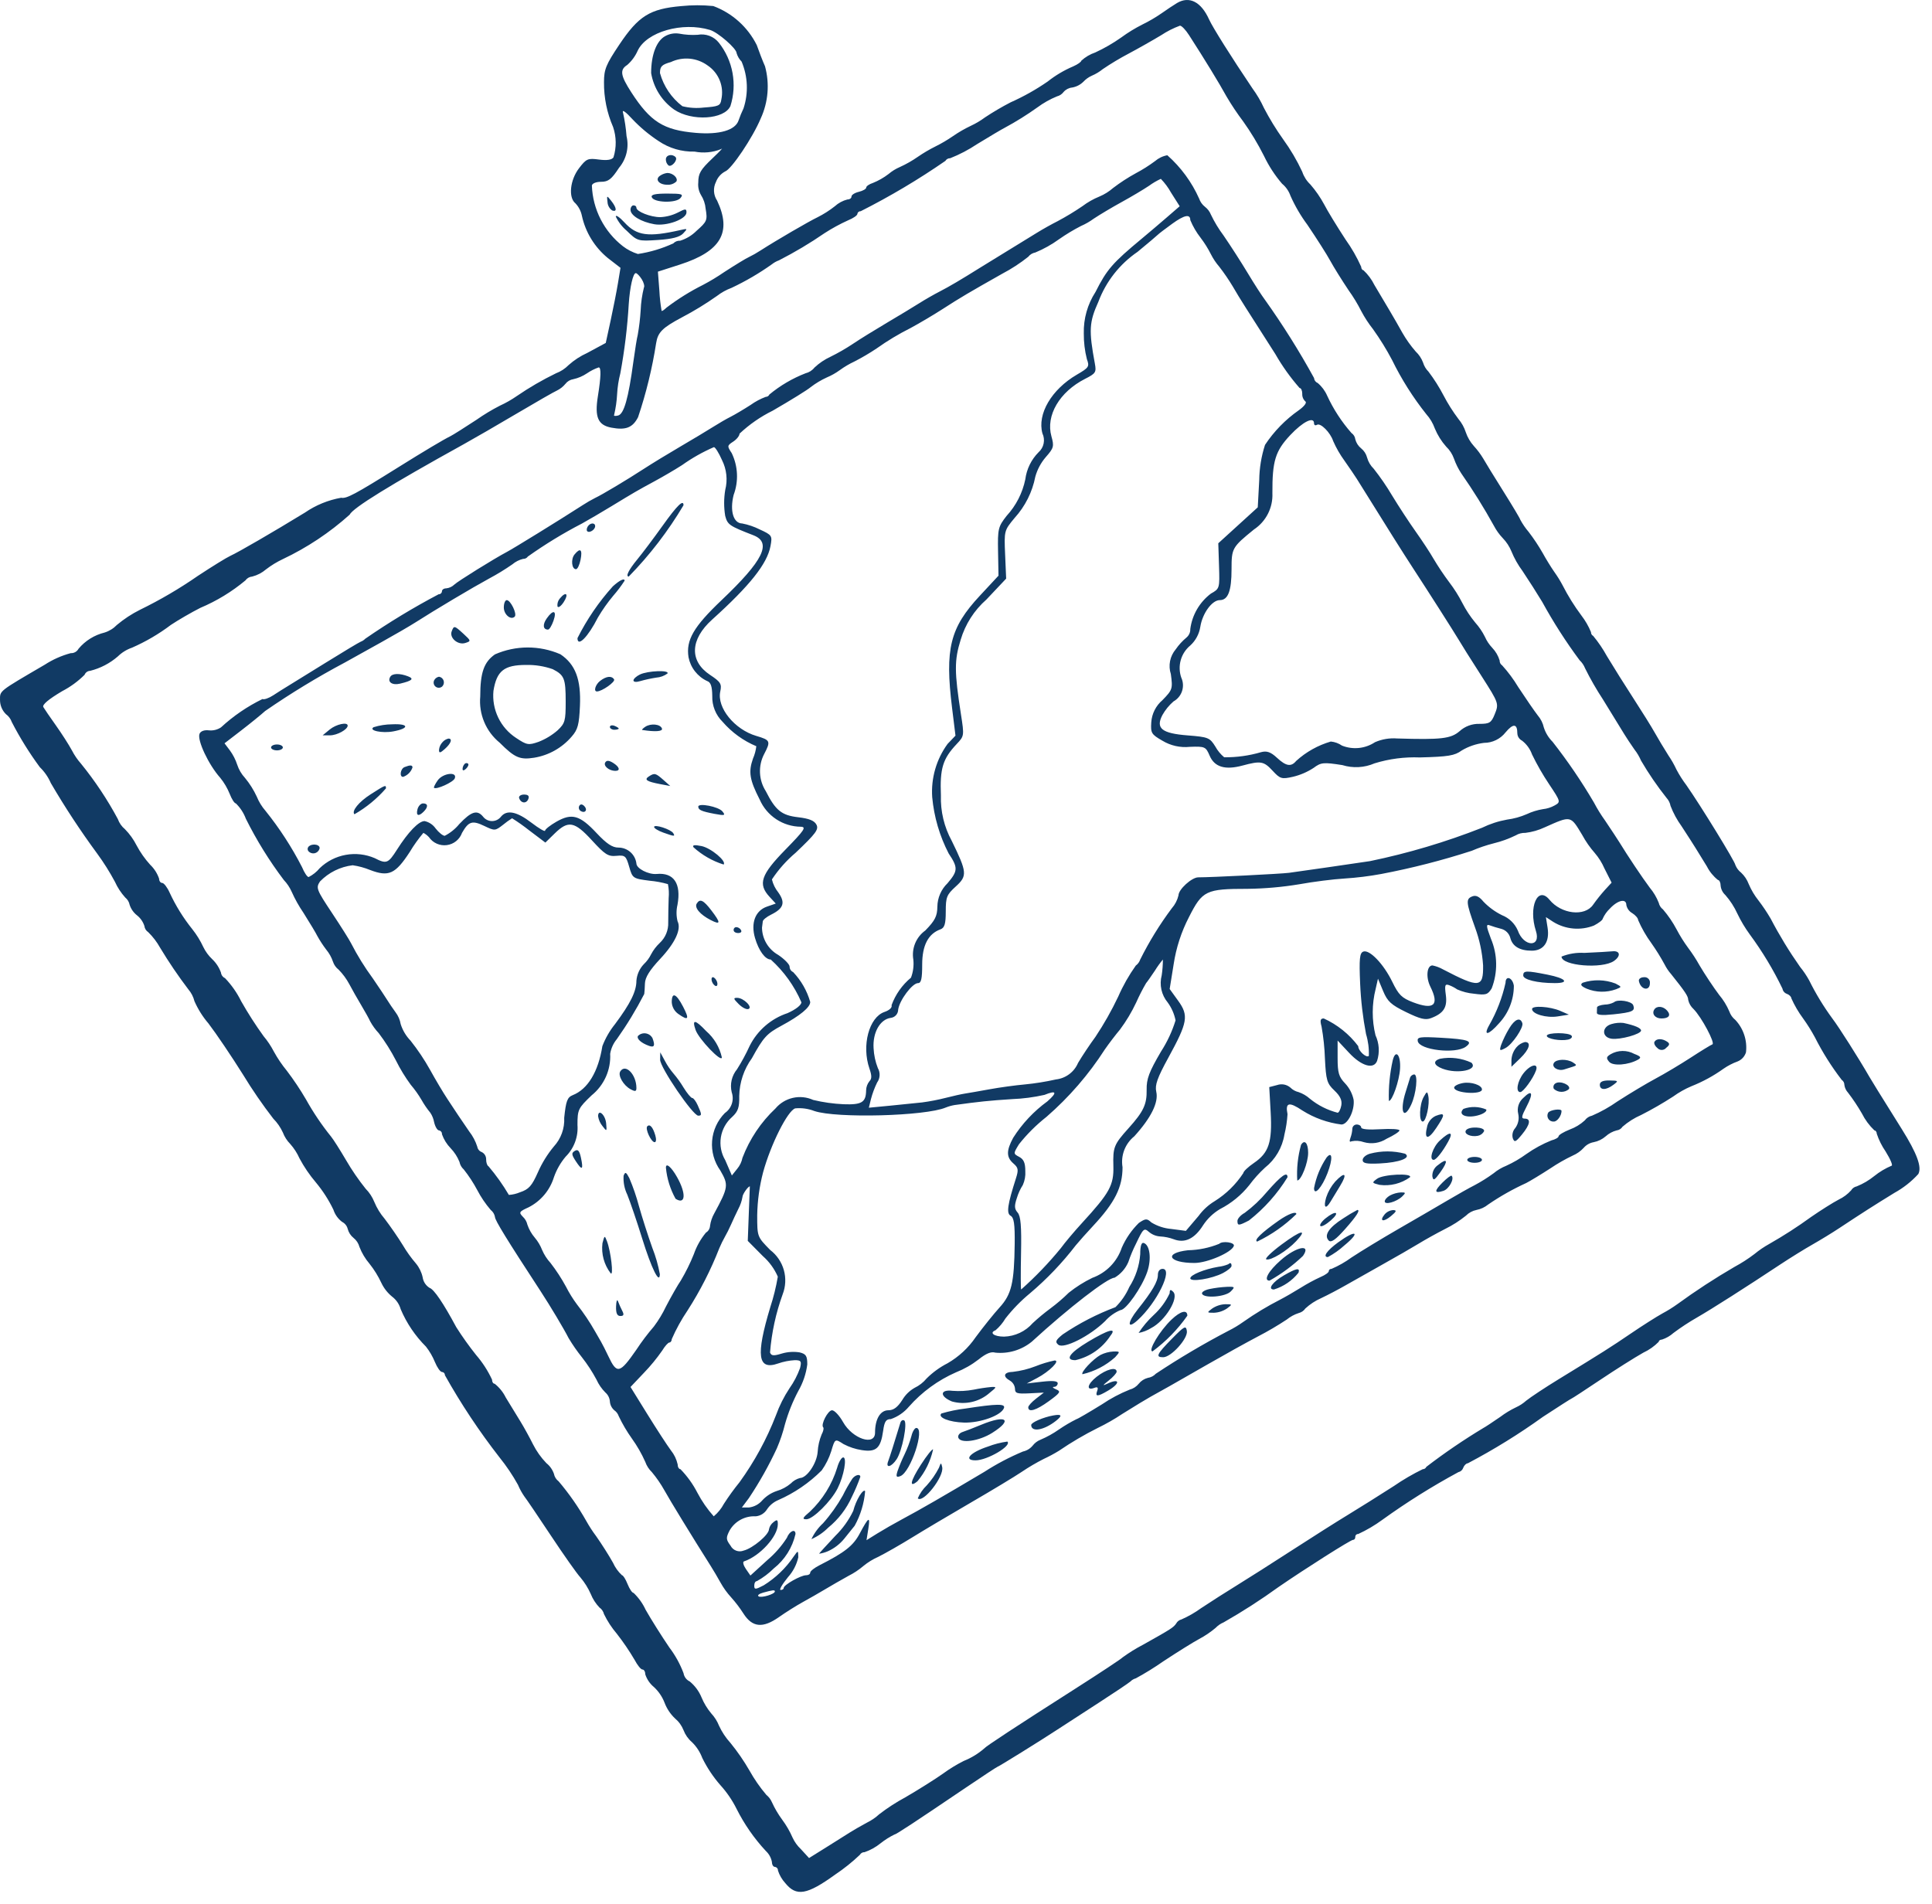<?xml version="1.0" encoding="UTF-8"?> <svg xmlns="http://www.w3.org/2000/svg" width="139" height="137" viewBox="0 0 139 137" fill="none"> <path d="M136.819 81.23C135.175 78.601 134.701 77.836 134.506 77.499C133.724 76.142 132.307 73.909 131.829 73.281C131.196 72.419 130.64 71.504 130.166 70.546C129.977 70.202 129.757 69.875 129.509 69.571C128.727 68.46 128.019 67.299 127.391 66.095C127.126 65.643 126.834 65.207 126.516 64.791C126.231 64.432 125.995 64.037 125.816 63.615C125.698 63.301 125.51 63.018 125.265 62.788C125.08 62.645 124.938 62.454 124.852 62.237C124.852 62.03 122.338 57.934 121.327 56.493C121.059 56.138 120.82 55.762 120.613 55.369C120.45 55.018 120.258 54.681 120.04 54.362C119.73 53.875 119.278 53.121 119.055 52.72C118.827 52.311 118.145 51.215 117.539 50.282C116.933 49.349 116.065 47.966 115.61 47.208C115.328 46.694 114.998 46.207 114.624 45.756C114.574 45.73 114.533 45.69 114.505 45.641C114.477 45.593 114.463 45.537 114.465 45.481C114.289 45.053 114.056 44.65 113.773 44.283C113.264 43.602 112.814 42.878 112.427 42.121C112.252 41.79 112.055 41.471 111.837 41.167C111.595 40.822 111.208 40.192 110.989 39.789C110.687 39.262 110.351 38.756 109.982 38.274C109.75 38.003 109.548 37.708 109.378 37.394C109.378 37.336 108.825 36.408 108.159 35.349C107.493 34.289 106.835 33.217 106.707 32.985C106.515 32.667 106.291 32.369 106.04 32.095C105.78 31.806 105.581 31.467 105.457 31.099C105.344 30.75 105.164 30.426 104.927 30.145C104.524 29.61 104.166 29.043 103.856 28.449C103.543 27.851 103.182 27.28 102.775 26.742C102.591 26.559 102.457 26.333 102.383 26.085C102.269 25.783 102.088 25.512 101.853 25.291C101.488 24.871 101.165 24.417 100.889 23.934C100.654 23.51 100.24 22.789 99.988 22.365C99.729 21.93 99.238 21.104 98.886 20.51C98.688 20.108 98.418 19.746 98.091 19.44C98.008 19.44 97.932 19.324 97.932 19.196C97.624 18.507 97.247 17.85 96.808 17.236C96.184 16.282 95.501 15.161 95.271 14.713C94.993 14.197 94.659 13.714 94.275 13.272C94.008 13.021 93.808 12.707 93.692 12.36C93.309 11.537 92.847 10.752 92.314 10.018C91.804 9.302 91.344 8.551 90.937 7.771C90.71 7.274 90.432 6.802 90.109 6.361C88.595 4.115 87.245 1.966 86.99 1.401C86.417 0.129 85.567 -0.307 84.683 0.217C84.449 0.357 83.952 0.686 83.571 0.956C83.132 1.259 82.672 1.529 82.193 1.762C81.655 2.034 81.141 2.349 80.656 2.705C80.071 3.117 79.45 3.475 78.801 3.775C78.428 3.902 78.085 4.104 77.794 4.369C77.794 4.451 77.54 4.63 77.222 4.772C76.561 5.052 75.941 5.42 75.378 5.865C74.536 6.447 73.642 6.949 72.707 7.365C72.073 7.693 71.458 8.055 70.863 8.449C70.545 8.685 70.204 8.887 69.845 9.054C69.398 9.266 68.969 9.514 68.563 9.795C68.16 10.072 67.739 10.32 67.302 10.537C66.865 10.755 66.443 11.003 66.041 11.279C65.63 11.566 65.193 11.814 64.737 12.021C64.445 12.146 64.173 12.314 63.931 12.519C63.584 12.785 63.202 13.003 62.797 13.166C62.543 13.245 62.321 13.398 62.321 13.494C62.321 13.595 62.087 13.73 61.791 13.802C61.494 13.873 61.261 14.022 61.261 14.141C61.261 14.262 61.133 14.353 60.964 14.353C60.628 14.441 60.319 14.607 60.063 14.84C59.677 15.145 59.261 15.409 58.823 15.63C58.198 15.927 55.855 17.291 54.732 18.013C54.446 18.2 54.148 18.368 53.842 18.518C53.666 18.594 52.888 19.069 52.103 19.578C51.613 19.915 51.103 20.223 50.577 20.5C49.652 20.963 48.772 21.512 47.949 22.138C47.779 22.304 47.629 22.402 47.599 22.365C47.517 21.888 47.464 21.407 47.44 20.924L47.334 19.546L48.924 19.034C51.87 18.084 52.666 16.714 51.595 14.438C51.463 14.241 51.386 14.013 51.371 13.777C51.356 13.54 51.404 13.304 51.51 13.092C51.63 12.77 51.864 12.502 52.167 12.338C52.615 12.194 54.157 9.901 54.731 8.524C55.272 7.349 55.382 6.02 55.041 4.772C54.874 4.395 54.601 3.691 54.447 3.245C53.798 1.945 52.68 0.941 51.319 0.435C50.55 0.359 49.777 0.361 49.009 0.439C46.762 0.636 45.941 1.146 44.563 3.203C43.597 4.645 43.455 4.992 43.455 5.916C43.445 7.024 43.668 8.122 44.11 9.138C44.351 9.845 44.36 10.61 44.137 11.322C44.023 11.503 43.667 11.557 43.095 11.481C42.289 11.373 42.184 11.418 41.658 12.106C41.009 12.954 40.88 14.215 41.399 14.629C41.634 14.876 41.795 15.185 41.863 15.519C42.124 16.716 42.783 17.79 43.731 18.566L44.642 19.271L44.462 20.362C44.362 20.965 44.125 22.174 43.932 23.065L43.582 24.676L42.247 25.396C41.76 25.617 41.31 25.91 40.911 26.266C40.654 26.528 40.343 26.731 40 26.86C39.021 27.336 38.078 27.883 37.181 28.498C36.796 28.765 36.388 28.997 35.962 29.191C35.377 29.491 34.815 29.831 34.277 30.208C33.429 30.766 32.586 31.296 32.411 31.382C31.903 31.631 30.504 32.466 28.617 33.645C25.544 35.566 24.925 35.896 24.547 35.814C23.611 35.98 22.722 36.344 21.94 36.882C19.608 38.308 17.151 39.733 16.577 39.993C16.308 40.115 15.263 40.759 14.245 41.43C12.917 42.351 11.521 43.169 10.07 43.877C9.478 44.173 8.923 44.537 8.416 44.961C8.17 45.217 7.864 45.407 7.526 45.513C6.793 45.692 6.136 46.1 5.652 46.678C5.598 46.779 5.516 46.863 5.416 46.919C5.316 46.976 5.202 47.002 5.088 46.996C4.427 47.174 3.797 47.454 3.223 47.826C-0.126 49.784 0.001 49.684 0.001 50.367C0.001 50.556 0.038 50.743 0.111 50.918C0.184 51.093 0.29 51.251 0.425 51.384C0.621 51.527 0.769 51.727 0.849 51.956C1.434 53.089 2.108 54.174 2.865 55.2C3.201 55.526 3.47 55.915 3.656 56.344C4.676 58.09 5.788 59.781 6.986 61.41C7.461 62.057 7.889 62.737 8.268 63.445C8.454 63.859 8.705 64.242 9.01 64.579C9.175 64.713 9.288 64.9 9.328 65.109C9.427 65.407 9.611 65.668 9.858 65.862C10.106 66.058 10.29 66.324 10.388 66.625C10.398 66.715 10.428 66.801 10.475 66.878C10.523 66.955 10.587 67.021 10.663 67.07C11.001 67.401 11.29 67.779 11.52 68.193C12.142 69.225 12.818 70.223 13.547 71.182C13.76 71.43 13.912 71.724 13.991 72.041C14.247 72.621 14.586 73.16 14.998 73.641C15.555 74.369 16.667 76.015 17.489 77.329C18.154 78.421 18.879 79.476 19.661 80.488C19.947 80.777 20.18 81.114 20.35 81.484C20.467 81.793 20.648 82.075 20.88 82.311C21.155 82.62 21.38 82.971 21.548 83.349C21.878 83.965 22.272 84.544 22.724 85.077C23.223 85.676 23.647 86.335 23.986 87.038C24.099 87.388 24.317 87.695 24.611 87.917C24.709 87.967 24.797 88.037 24.866 88.123C24.936 88.208 24.986 88.308 25.014 88.415C25.08 88.675 25.229 88.906 25.438 89.073C25.644 89.238 25.792 89.464 25.861 89.719C26.032 90.159 26.275 90.568 26.582 90.927C26.922 91.354 27.21 91.821 27.441 92.316C27.62 92.693 27.881 93.026 28.204 93.291C28.506 93.518 28.726 93.838 28.829 94.202C29.255 95.208 29.873 96.122 30.647 96.894C30.91 97.23 31.126 97.602 31.288 97.997C31.454 98.399 31.678 98.717 31.797 98.717C31.855 98.721 31.91 98.747 31.95 98.791C31.99 98.834 32.011 98.891 32.009 98.95C33.168 101.017 34.482 102.994 35.938 104.864C36.437 105.482 36.881 106.141 37.266 106.836C37.39 107.135 37.547 107.419 37.732 107.684C37.848 107.824 38.702 109.083 39.629 110.482C40.556 111.881 41.514 113.24 41.759 113.502C42.061 113.86 42.311 114.26 42.501 114.689C42.646 115.051 42.858 115.382 43.127 115.664C43.291 115.777 43.408 115.947 43.455 116.141C43.701 116.648 44.011 117.122 44.377 117.551C44.845 118.151 45.274 118.781 45.66 119.437C45.859 119.819 46.11 120.126 46.221 120.126C46.335 120.126 46.423 120.275 46.423 120.466C46.538 120.827 46.755 121.147 47.048 121.388C47.384 121.699 47.645 122.083 47.811 122.511C47.973 122.941 48.23 123.329 48.564 123.645C48.836 123.872 49.047 124.163 49.178 124.493C49.304 124.825 49.512 125.12 49.782 125.351C50.109 125.67 50.362 126.057 50.524 126.485C50.87 127.193 51.309 127.852 51.828 128.446C52.293 128.959 52.685 129.533 52.994 130.153C53.549 131.258 54.258 132.279 55.1 133.184C55.328 133.395 55.481 133.674 55.537 133.979C55.537 134.169 55.634 134.328 55.749 134.328C55.812 134.336 55.871 134.367 55.913 134.416C55.954 134.466 55.975 134.529 55.972 134.593C56.081 134.928 56.26 135.235 56.497 135.494C57.293 136.478 58.06 136.347 60.095 134.876C60.724 134.455 61.316 133.981 61.865 133.459C61.898 133.399 61.948 133.35 62.007 133.316C62.067 133.283 62.135 133.267 62.204 133.269C62.62 133.126 63.007 132.91 63.349 132.633C63.66 132.386 63.998 132.172 64.355 131.997C64.469 131.997 65.691 131.194 69.506 128.613C70.715 127.795 71.74 127.121 71.774 127.121C71.842 127.121 74.89 125.228 76.077 124.448C76.592 124.11 77.922 123.247 79.045 122.522C80.169 121.796 81.194 121.108 81.334 120.985C81.439 120.878 81.571 120.801 81.716 120.762C82.395 120.393 83.053 119.986 83.687 119.543C84.705 118.871 85.864 118.149 86.273 117.932C86.692 117.709 87.086 117.443 87.45 117.138C87.614 116.965 87.812 116.828 88.033 116.735C89.399 115.957 90.722 115.105 91.996 114.183C93.947 112.841 97.17 110.8 97.338 110.8C97.44 110.8 97.508 110.715 97.508 110.588C97.506 110.56 97.51 110.531 97.52 110.505C97.53 110.478 97.546 110.454 97.566 110.434C97.586 110.414 97.61 110.398 97.636 110.388C97.663 110.378 97.691 110.374 97.72 110.376C98.332 110.094 98.914 109.751 99.458 109.352C101.205 108.093 103.032 106.948 104.927 105.924C105.008 105.907 105.083 105.868 105.144 105.812C105.205 105.756 105.251 105.685 105.276 105.606C105.339 105.437 105.492 105.288 105.605 105.288C107.482 104.3 109.288 103.183 111.01 101.944C112.113 101.222 113.048 100.625 113.077 100.625C113.106 100.625 114.02 100.028 115.122 99.29C116.225 98.551 117.612 97.675 118.228 97.329C118.643 97.137 119.02 96.871 119.341 96.545C119.341 96.458 119.447 96.386 119.574 96.386C119.879 96.286 120.161 96.123 120.401 95.909C120.943 95.504 121.509 95.133 122.096 94.796C123.165 94.18 125.615 92.619 128.116 90.961C128.795 90.512 129.837 89.866 130.395 89.55C130.967 89.225 131.818 88.705 132.313 88.377C133.988 87.269 134.825 86.734 136.298 85.829C136.941 85.475 137.522 85.017 138.017 84.473C138.282 83.97 137.92 82.989 136.819 81.23ZM45.13 4.672C45.45 4.389 45.706 4.04 45.879 3.648C46.518 2.288 49.094 1.55 51.086 2.156C51.658 2.33 52.994 3.494 52.994 3.818C53.062 4.05 53.186 4.261 53.356 4.433C53.808 5.503 53.856 6.7 53.492 7.803C53.359 8.079 53.242 8.362 53.142 8.651C52.916 9.37 51.764 9.707 50.047 9.559C47.737 9.359 46.791 8.762 45.417 6.637C44.636 5.429 44.576 5.019 45.13 4.672ZM42.584 13.356C42.597 13.2 42.883 13.081 43.243 13.081C43.765 13.081 43.997 12.901 44.536 12.074C44.798 11.763 44.984 11.395 45.078 10.999C45.172 10.603 45.172 10.191 45.077 9.795C45.034 9.225 44.948 8.658 44.822 8.1C44.741 7.85 45.021 8.047 45.501 8.577C46.064 9.17 46.693 9.696 47.377 10.145C48.14 10.666 49.049 10.933 49.973 10.908C50.613 11.034 51.276 10.972 51.881 10.728C52.084 10.577 51.796 10.884 51.245 11.406C50.397 12.21 50.238 12.482 50.238 13.134C50.206 13.444 50.273 13.755 50.429 14.024C50.621 14.323 50.738 14.665 50.768 15.02C50.908 15.847 50.868 15.943 50.111 16.61C49.782 16.939 49.379 17.183 48.935 17.32C48.844 17.314 48.753 17.328 48.668 17.361C48.583 17.394 48.507 17.445 48.444 17.511C47.634 17.885 46.775 18.143 45.893 18.275C45.502 18.153 45.136 17.963 44.812 17.714C44.145 17.194 43.601 16.534 43.216 15.781C42.831 15.029 42.615 14.201 42.584 13.356ZM44.186 29.848C44.3 29.364 44.371 28.871 44.398 28.375C44.425 27.863 44.503 27.355 44.631 26.859C44.935 25.213 45.138 23.549 45.236 21.878C45.318 20.648 45.545 19.652 45.744 19.652C45.824 19.652 46.02 19.853 46.168 20.087C46.316 20.32 46.39 20.6 46.327 20.691C46.194 21.226 46.115 21.773 46.094 22.323C46.057 22.92 45.986 23.514 45.882 24.103C45.83 24.277 45.689 25.142 45.571 26.011C45.213 28.661 44.894 29.787 44.473 29.897C44.261 29.952 44.133 29.93 44.186 29.848ZM136.086 83.879C135.64 84.068 135.223 84.318 134.846 84.621C134.464 84.93 134.039 85.18 133.585 85.363C133.501 85.38 133.422 85.414 133.353 85.463C133.283 85.512 133.225 85.576 133.182 85.649C132.929 85.929 132.623 86.156 132.282 86.317C131.885 86.524 130.978 87.095 130.3 87.565C129.333 88.267 128.328 88.915 127.29 89.506C126.915 89.714 126.56 89.956 126.23 90.228C125.774 90.576 125.292 90.886 124.788 91.157C123.372 91.98 121.999 92.876 120.676 93.84C120.337 94.083 119.983 94.303 119.616 94.499C119.168 94.747 118.154 95.391 117.327 95.954C115.85 96.958 115.356 97.271 112.134 99.243C111.18 99.827 110.128 100.522 109.802 100.784C109.583 100.979 109.337 101.14 109.071 101.261C108.67 101.452 108.29 101.683 107.937 101.95C107.386 102.331 106.846 102.686 106.728 102.745C105.307 103.6 103.936 104.535 102.621 105.543C102.599 105.594 102.563 105.637 102.517 105.667C102.471 105.697 102.417 105.713 102.362 105.712C101.636 106.066 100.938 106.473 100.274 106.931C99.235 107.598 97.744 108.534 96.978 108.998C96.207 109.465 94.402 110.608 92.961 111.542C91.52 112.475 89.738 113.609 88.997 114.064C88.255 114.52 87.099 115.257 86.422 115.707C85.979 116.029 85.502 116.303 85.001 116.523C84.924 116.542 84.852 116.576 84.789 116.623C84.725 116.67 84.672 116.73 84.633 116.798C84.445 117.092 84.26 117.211 82.246 118.338C81.729 118.607 81.233 118.914 80.762 119.257C80.704 119.339 79.172 120.353 77.37 121.502C73.004 124.289 70.934 125.648 70.811 125.807C70.373 126.187 69.875 126.49 69.337 126.705C68.814 126.969 68.314 127.275 67.842 127.62C67.316 127.995 66.083 128.771 65.129 129.326C64.476 129.678 63.852 130.082 63.264 130.534C62.995 130.782 62.691 130.989 62.363 131.149C61.939 131.378 61.389 131.695 61.165 131.838C60.938 131.983 60.18 132.46 59.48 132.898L58.208 133.692L57.615 133.046C57.366 132.811 57.164 132.53 57.021 132.219C56.823 131.765 56.574 131.335 56.279 130.937C55.989 130.543 55.74 130.121 55.537 129.676C55.448 129.469 55.31 129.287 55.135 129.146C54.672 128.6 54.264 128.011 53.916 127.386C53.514 126.69 53.057 126.027 52.549 125.404C52.216 125.038 51.941 124.624 51.733 124.175C51.603 123.846 51.412 123.544 51.171 123.285C50.88 122.938 50.644 122.548 50.471 122.129C50.286 121.684 49.995 121.291 49.623 120.985C49.506 120.929 49.405 120.846 49.327 120.743C49.25 120.639 49.199 120.519 49.178 120.391C48.93 119.73 48.587 119.109 48.161 118.547C47.598 117.721 46.836 116.508 46.454 115.834C46.243 115.377 45.948 114.963 45.585 114.615C45.483 114.615 45.295 114.34 45.151 113.979C45.007 113.619 44.832 113.343 44.748 113.343C44.474 113.089 44.255 112.783 44.102 112.442C43.829 111.949 43.282 111.086 42.893 110.535C42.632 110.187 42.395 109.822 42.183 109.443C41.611 108.43 40.944 107.473 40.191 106.586C40.014 106.453 39.893 106.259 39.852 106.041C39.747 105.741 39.56 105.476 39.311 105.278C38.924 104.876 38.599 104.419 38.347 103.921C38.116 103.455 37.71 102.714 37.456 102.3C37.196 101.873 36.724 101.102 36.386 100.551C36.197 100.168 35.925 99.831 35.591 99.565C35.482 99.565 35.4 99.438 35.4 99.268C35.102 98.628 34.717 98.032 34.256 97.498C33.744 96.856 33.267 96.188 32.827 95.495C31.894 93.757 31.224 92.769 30.906 92.666C30.772 92.583 30.658 92.472 30.572 92.34C30.486 92.207 30.43 92.058 30.408 91.902C30.328 91.536 30.161 91.194 29.921 90.906C29.573 90.5 29.26 90.064 28.988 89.603C28.664 89.073 28.08 88.225 27.674 87.695C27.364 87.334 27.114 86.926 26.932 86.487C26.789 86.131 26.577 85.806 26.307 85.533C25.787 84.884 25.315 84.196 24.897 83.477C24.462 82.735 23.974 81.966 23.819 81.781C23.143 80.944 22.541 80.05 22.017 79.11C21.599 78.394 21.138 77.703 20.636 77.043C20.283 76.613 19.971 76.152 19.704 75.665C19.498 75.268 19.249 74.895 18.962 74.553C18.379 73.746 17.841 72.907 17.351 72.041C17.05 71.43 16.657 70.868 16.185 70.377C16.107 70.343 16.039 70.288 15.989 70.22C15.939 70.151 15.908 70.07 15.899 69.985C15.767 69.614 15.549 69.28 15.263 69.01C15 68.761 14.785 68.466 14.627 68.14C14.414 67.683 14.149 67.253 13.836 66.858C13.188 66.051 12.641 65.169 12.206 64.23C12.035 63.848 11.791 63.53 11.67 63.53C11.547 63.53 11.447 63.392 11.447 63.223C11.315 62.84 11.094 62.495 10.801 62.216C10.42 61.795 10.092 61.328 9.826 60.827C9.609 60.398 9.326 60.005 8.989 59.662C8.755 59.469 8.578 59.216 8.477 58.93C7.722 57.523 6.836 56.191 5.83 54.952C5.572 54.66 5.351 54.337 5.173 53.991C4.948 53.576 4.439 52.783 4.018 52.19C3.596 51.596 3.2 51.018 3.117 50.875C3.021 50.711 3.499 50.308 4.474 49.731C5.067 49.423 5.611 49.026 6.085 48.554C6.117 48.472 6.172 48.402 6.243 48.351C6.314 48.3 6.399 48.272 6.487 48.268C7.224 48.084 7.906 47.728 8.48 47.23C8.768 46.948 9.115 46.734 9.497 46.603C10.49 46.168 11.429 45.618 12.295 44.964C12.816 44.616 13.779 44.058 14.415 43.737C15.588 43.242 16.681 42.577 17.659 41.761C17.714 41.682 17.787 41.616 17.871 41.569C17.955 41.521 18.049 41.492 18.146 41.485C18.513 41.391 18.854 41.213 19.142 40.966C19.517 40.678 19.922 40.431 20.35 40.229C22.097 39.402 23.715 38.325 25.154 37.034C25.389 36.546 28.045 34.906 33.365 31.962C34.076 31.569 35.803 30.57 37.202 29.742C38.601 28.914 39.893 28.175 40.074 28.099C40.306 27.984 40.512 27.822 40.678 27.622C40.818 27.439 41.023 27.318 41.251 27.283C41.603 27.205 41.937 27.061 42.236 26.859C42.495 26.682 42.777 26.539 43.074 26.435C43.259 26.435 43.24 27.113 43.015 28.512C42.774 30.017 43.019 30.588 43.985 30.771C45.024 30.967 45.519 30.773 45.907 30.017C46.49 28.284 46.924 26.504 47.205 24.697C47.329 23.908 47.652 23.585 49.072 22.83C49.938 22.376 50.774 21.864 51.574 21.3C51.895 21.052 52.252 20.853 52.633 20.712C53.648 20.234 54.619 19.667 55.534 19.016C55.688 18.894 55.861 18.798 56.046 18.731C57.182 18.149 58.28 17.495 59.332 16.771C59.867 16.426 60.426 16.121 61.006 15.858C61.388 15.703 61.685 15.499 61.685 15.391C61.691 15.335 61.719 15.284 61.763 15.249C61.806 15.214 61.862 15.196 61.918 15.201C64.031 14.134 66.069 12.923 68.017 11.576C68.052 11.516 68.102 11.466 68.163 11.433C68.224 11.399 68.292 11.383 68.362 11.385C69.042 11.116 69.692 10.775 70.301 10.368C71.213 9.81 72.109 9.28 72.283 9.195C73.097 8.756 73.883 8.266 74.636 7.728C75.071 7.406 75.544 7.139 76.046 6.934C76.237 6.887 76.405 6.774 76.523 6.616C76.68 6.436 76.899 6.322 77.137 6.298C77.446 6.244 77.731 6.096 77.953 5.874C78.12 5.695 78.322 5.55 78.547 5.45C78.832 5.328 79.1 5.168 79.342 4.973C79.939 4.568 80.558 4.197 81.197 3.86C81.854 3.511 82.911 2.913 83.539 2.535C83.963 2.254 84.418 2.023 84.895 1.847C85.015 1.847 85.299 2.143 85.545 2.525C86.679 4.284 87.709 5.97 88.251 6.955C88.614 7.571 89.011 8.165 89.442 8.736C90.003 9.523 90.502 10.352 90.937 11.216C91.281 11.938 91.719 12.612 92.24 13.219C92.517 13.448 92.726 13.749 92.844 14.088C93.172 14.827 93.581 15.527 94.063 16.176C94.737 17.172 95.472 18.328 95.706 18.762C95.94 19.194 96.534 20.15 97.031 20.892C97.369 21.363 97.67 21.859 97.932 22.376C98.174 22.835 98.458 23.272 98.78 23.68C99.288 24.39 99.747 25.133 100.155 25.905C100.832 27.289 101.657 28.595 102.616 29.801C102.886 30.102 103.095 30.453 103.231 30.834C103.429 31.311 103.704 31.751 104.047 32.137C104.3 32.379 104.492 32.676 104.609 33.006C104.742 33.379 104.918 33.735 105.136 34.066C105.984 35.282 106.768 36.541 107.485 37.839C107.654 38.16 107.866 38.456 108.117 38.719C108.384 38.994 108.596 39.318 108.742 39.673C108.947 40.174 109.214 40.647 109.537 41.082C109.977 41.739 110.611 42.733 110.956 43.308C111.756 44.767 112.654 46.169 113.646 47.505C113.819 47.667 113.954 47.867 114.041 48.088C114.424 48.858 114.852 49.605 115.324 50.324C116.031 51.469 116.721 52.592 116.861 52.826C117.004 53.064 117.324 53.546 117.592 53.928C117.785 54.175 117.945 54.445 118.069 54.733C118.614 55.665 119.225 56.558 119.896 57.404C120.047 57.566 120.149 57.769 120.189 57.987C120.389 58.507 120.656 58.999 120.983 59.45C121.426 60.128 121.872 60.824 121.99 61.018C122.106 61.208 122.478 61.813 122.806 62.343C122.998 62.721 123.269 63.053 123.601 63.318C123.702 63.318 123.792 63.509 123.792 63.721C123.816 63.981 123.937 64.223 124.131 64.399C124.485 64.803 124.777 65.256 125 65.745C125.251 66.27 125.551 66.77 125.894 67.24C126.796 68.464 127.583 69.77 128.243 71.14C128.258 71.225 128.295 71.304 128.351 71.369C128.407 71.434 128.479 71.483 128.561 71.511C128.731 71.573 128.879 71.721 128.879 71.829C129.108 72.343 129.392 72.829 129.727 73.281C130.039 73.714 130.322 74.167 130.575 74.637C131.121 75.716 131.766 76.742 132.504 77.7C132.563 77.739 132.612 77.793 132.646 77.856C132.679 77.919 132.696 77.99 132.695 78.061C132.724 78.271 132.816 78.466 132.96 78.622C133.324 79.098 133.657 79.597 133.956 80.117C134.184 80.572 134.489 80.984 134.857 81.336C134.945 81.336 135.027 81.452 135.027 81.579C135.178 82.031 135.392 82.459 135.662 82.851C136.017 83.424 136.204 83.879 136.086 83.879ZM48.5 7.884C49.772 8.745 52.11 8.601 52.55 7.633C52.795 6.864 52.847 6.046 52.703 5.252C52.559 4.457 52.222 3.71 51.722 3.076C51.543 2.851 51.307 2.679 51.038 2.578C50.769 2.478 50.478 2.452 50.196 2.504C49.748 2.533 49.3 2.504 48.86 2.419C48.517 2.366 48.167 2.429 47.864 2.597C47.233 2.933 46.847 3.945 46.847 5.259C46.935 5.784 47.127 6.286 47.411 6.737C47.694 7.187 48.065 7.577 48.5 7.884ZM48.267 4.465C48.69 4.263 49.159 4.18 49.626 4.223C50.092 4.267 50.538 4.437 50.916 4.714C51.306 4.977 51.609 5.352 51.784 5.79C51.959 6.227 51.998 6.707 51.896 7.167C51.835 7.603 51.701 7.663 50.62 7.739C50.109 7.8 49.592 7.767 49.094 7.642C48.311 7.045 47.746 6.208 47.483 5.259C47.483 4.78 47.61 4.651 48.267 4.465ZM124.417 72.772C124.233 72.342 123.987 71.942 123.686 71.585C123.293 71.065 122.652 70.101 122.277 69.465C122.031 69.022 121.754 68.598 121.45 68.193C121.146 67.779 120.874 67.344 120.634 66.89C120.36 66.371 120.029 65.884 119.648 65.438C119.492 65.321 119.383 65.152 119.341 64.961C119.186 64.564 118.967 64.195 118.693 63.869C118.134 63.119 117.133 61.622 116.496 60.584C116.382 60.398 115.925 59.704 115.483 59.047C115.184 58.632 114.915 58.196 114.677 57.743C113.785 56.223 112.792 54.764 111.705 53.377C111.416 53.089 111.2 52.737 111.074 52.349C111.003 52.028 110.853 51.729 110.639 51.479C110.397 51.167 109.773 50.261 109.23 49.434C108.897 48.878 108.509 48.356 108.074 47.876C108.016 47.838 107.969 47.786 107.938 47.725C107.906 47.663 107.891 47.595 107.894 47.526C107.791 47.185 107.61 46.873 107.364 46.615C107.143 46.382 106.963 46.114 106.834 45.82C106.648 45.447 106.413 45.102 106.135 44.792C105.778 44.36 105.469 43.891 105.213 43.393C104.944 42.867 104.628 42.367 104.27 41.898C103.863 41.353 103.484 40.787 103.136 40.203C102.911 39.805 102.331 38.92 101.864 38.263C101.395 37.604 100.62 36.419 100.157 35.656C99.759 34.984 99.317 34.34 98.833 33.727C98.605 33.505 98.441 33.227 98.356 32.921C98.289 32.662 98.14 32.432 97.932 32.264C97.723 32.097 97.574 31.866 97.508 31.607C97.497 31.516 97.467 31.429 97.419 31.351C97.371 31.273 97.307 31.206 97.232 31.155C96.523 30.349 95.934 29.444 95.484 28.47C95.331 28.118 95.098 27.806 94.805 27.559C94.731 27.529 94.668 27.48 94.621 27.416C94.574 27.352 94.546 27.277 94.54 27.198C93.471 25.251 92.289 23.369 91 21.56C90.777 21.266 90.229 20.415 89.771 19.652C89.313 18.889 88.537 17.683 88.033 16.949C87.68 16.478 87.375 15.974 87.121 15.444C87.032 15.222 86.886 15.029 86.697 14.883C86.501 14.731 86.353 14.524 86.273 14.289C85.741 13.098 84.96 12.035 83.984 11.17C83.654 11.231 83.347 11.379 83.094 11.597C82.657 11.921 82.197 12.212 81.716 12.466C81.146 12.778 80.6 13.133 80.084 13.526C79.79 13.783 79.457 13.991 79.098 14.141C78.659 14.32 78.246 14.555 77.869 14.84C77.298 15.229 76.707 15.586 76.099 15.911C75.681 16.12 75.028 16.485 74.604 16.748C74.193 17.003 73.184 17.623 72.379 18.115C71.573 18.608 70.713 19.137 70.481 19.282C69.167 20.106 68.277 20.631 67.62 20.968C67.202 21.182 66.549 21.556 66.125 21.825C65.711 22.087 64.663 22.721 63.794 23.234C62.925 23.748 61.833 24.424 61.367 24.739C60.847 25.085 60.305 25.397 59.745 25.672C59.324 25.867 58.937 26.128 58.6 26.446C58.437 26.652 58.209 26.798 57.954 26.859C57.011 27.226 56.134 27.741 55.355 28.385C55.332 28.436 55.295 28.479 55.249 28.509C55.202 28.54 55.147 28.555 55.092 28.555C54.704 28.701 54.337 28.897 54.001 29.138C53.513 29.453 52.857 29.842 52.57 29.986C52.271 30.135 51.711 30.459 51.287 30.728C50.873 30.99 49.825 31.619 48.956 32.127C48.087 32.634 46.9 33.359 46.317 33.738C45.108 34.525 43.286 35.614 42.819 35.828C42.513 35.983 42.216 36.155 41.929 36.342C40.191 37.46 36.964 39.451 36.46 39.717C35.549 40.198 32.926 41.829 32.687 42.063C32.528 42.216 32.323 42.311 32.104 42.333C31.934 42.333 31.797 42.428 31.797 42.545C31.793 42.604 31.767 42.659 31.723 42.699C31.679 42.739 31.622 42.76 31.563 42.757C29.739 43.718 27.975 44.787 26.28 45.958C26.189 46.052 26.079 46.124 25.957 46.17C25.835 46.216 24.685 46.906 23.413 47.696C22.141 48.486 20.9 49.252 20.668 49.392C20.437 49.53 19.979 49.819 19.661 50.028C19.343 50.236 18.992 50.358 18.888 50.296C17.797 50.827 16.79 51.514 15.899 52.337C15.643 52.507 15.335 52.583 15.03 52.55C14.691 52.511 14.431 52.609 14.354 52.804C14.176 53.261 15.009 55.03 15.843 55.963C16.126 56.312 16.356 56.701 16.524 57.118C16.671 57.5 16.87 57.807 16.969 57.807C17.287 58.117 17.532 58.493 17.688 58.909C18.46 60.46 19.374 61.936 20.419 63.318C20.655 63.566 20.846 63.853 20.986 64.166C21.223 64.696 21.507 65.203 21.834 65.682C22.301 66.423 22.749 67.17 22.83 67.346C23.019 67.686 23.231 68.011 23.466 68.321C23.68 68.578 23.846 68.873 23.954 69.19C24.029 69.422 24.173 69.625 24.367 69.773C24.669 70.081 24.926 70.431 25.13 70.811C25.323 71.179 25.709 71.86 25.989 72.327C26.268 72.793 26.559 73.318 26.635 73.493C26.804 73.8 27.011 74.085 27.25 74.341C27.72 74.961 28.134 75.62 28.49 76.312C28.793 76.921 29.148 77.502 29.55 78.05C29.843 78.394 30.105 78.763 30.334 79.152C30.515 79.474 30.724 79.779 30.959 80.064C31.098 80.272 31.192 80.507 31.235 80.753C31.31 81.071 31.469 81.336 31.585 81.336C31.648 81.347 31.706 81.381 31.745 81.432C31.784 81.483 31.803 81.547 31.797 81.611C31.93 81.988 32.143 82.331 32.422 82.618C32.695 82.903 32.911 83.237 33.058 83.604C33.099 83.813 33.206 84.002 33.365 84.144C33.73 84.605 34.053 85.098 34.33 85.617C34.599 86.133 34.926 86.617 35.305 87.059C35.466 87.185 35.576 87.366 35.612 87.568C35.612 87.802 36.471 89.2 38.896 92.909C39.589 93.969 40.575 95.62 40.909 96.28C41.196 96.76 41.516 97.22 41.865 97.657C42.261 98.162 42.613 98.701 42.915 99.268C43.069 99.611 43.285 99.923 43.55 100.19C43.741 100.354 43.859 100.586 43.879 100.837C43.887 100.959 43.919 101.078 43.974 101.187C44.029 101.296 44.104 101.394 44.197 101.473C44.345 101.577 44.457 101.725 44.515 101.897C44.785 102.464 45.104 103.006 45.469 103.518C45.843 104.039 46.162 104.596 46.423 105.182C46.522 105.463 46.685 105.717 46.9 105.924C47.241 106.333 47.544 106.773 47.804 107.238C48.163 107.896 49.824 110.609 51.126 112.665C51.332 112.989 51.64 113.513 51.839 113.873C52.051 114.255 52.307 114.61 52.602 114.933C52.928 115.297 53.224 115.687 53.488 116.099C54.126 117.1 54.88 117.175 56.046 116.352C56.534 116.008 57.288 115.534 57.763 115.272C58.229 115.016 58.945 114.606 59.353 114.361C59.765 114.113 60.519 113.68 61.049 113.386C61.433 113.193 61.792 112.955 62.119 112.676C62.444 112.41 62.805 112.188 63.19 112.018C63.711 111.758 64.811 111.128 65.617 110.63C66.433 110.125 68.319 109.005 69.845 108.118C71.372 107.232 73.008 106.244 73.513 105.903C74.022 105.559 74.553 105.248 75.102 104.97C75.473 104.798 75.834 104.604 76.183 104.39C77.077 103.779 78.012 103.229 78.981 102.745C79.59 102.45 80.178 102.114 80.741 101.738C81.631 101.181 82.541 100.628 82.776 100.502C83.423 100.151 84.471 99.557 86.888 98.169C88.096 97.475 89.71 96.579 90.502 96.163C91.215 95.794 91.908 95.387 92.579 94.944C92.834 94.737 93.125 94.579 93.438 94.478C93.632 94.431 93.802 94.314 93.915 94.149C94.249 93.841 94.632 93.59 95.049 93.407C95.536 93.176 96.29 92.78 96.766 92.507C97.235 92.237 98.419 91.569 99.415 91.012C100.412 90.455 101.596 89.773 102.065 89.486C102.54 89.195 103.379 88.729 103.973 88.426C104.504 88.164 105.006 87.844 105.467 87.472C105.675 87.262 105.94 87.118 106.23 87.059C106.537 87.001 106.825 86.866 107.068 86.668C107.933 86.075 108.847 85.559 109.802 85.124C110.09 84.977 110.883 84.497 111.54 84.07C112.053 83.723 112.592 83.415 113.151 83.148C113.448 83.021 113.715 82.834 113.935 82.597C114.12 82.38 114.375 82.234 114.656 82.184C114.978 82.122 115.277 81.975 115.525 81.76C115.749 81.558 116.018 81.413 116.31 81.336C116.396 81.326 116.478 81.297 116.552 81.251C116.625 81.206 116.687 81.144 116.734 81.071C117.136 80.722 117.59 80.436 118.079 80.223C118.868 79.822 119.635 79.379 120.379 78.898C120.787 78.602 121.229 78.353 121.694 78.156C122.512 77.832 123.288 77.409 124.004 76.895C124.316 76.68 124.654 76.505 125.011 76.375C125.154 76.318 125.284 76.229 125.388 76.115C125.493 76.002 125.571 75.866 125.617 75.718C125.667 75.297 125.625 74.871 125.492 74.468C125.36 74.066 125.142 73.697 124.852 73.388C124.651 73.228 124.5 73.015 124.417 72.772ZM113.832 60.075C114.085 60.542 114.389 60.98 114.741 61.379C115.024 61.71 115.256 62.081 115.43 62.481L115.949 63.509L115.472 64.028C115.167 64.369 114.881 64.726 114.617 65.099C114.018 65.971 112.33 65.777 111.478 64.738C110.629 63.703 109.95 65.268 110.503 66.985C110.892 68.192 109.619 68.151 109.197 66.943C108.978 66.444 108.571 66.051 108.064 65.851C107.565 65.606 107.113 65.276 106.728 64.876C106.434 64.516 106.194 64.398 105.944 64.491C105.45 64.675 105.469 64.908 106.123 66.731C106.447 67.61 106.642 68.531 106.703 69.465C106.726 71.083 106.432 71.112 103.824 69.753C103.586 69.618 103.328 69.521 103.061 69.465C102.656 69.465 102.571 70.313 102.908 70.991C103.571 72.325 103.167 72.689 101.662 72.117C100.855 71.81 100.626 71.585 100.173 70.652C99.546 69.359 98.526 68.296 98.08 68.471C97.821 68.573 97.78 68.999 97.857 70.779C97.91 71.996 98.052 73.208 98.281 74.404C98.435 74.912 98.503 75.443 98.483 75.973C98.306 76.15 97.72 75.612 97.72 75.273C97.072 74.412 96.22 73.728 95.24 73.281C94.997 73.281 94.959 73.418 95.081 73.864C95.217 74.627 95.298 75.399 95.324 76.174C95.4 77.722 95.471 77.96 96.003 78.463C96.427 78.865 96.569 79.173 96.501 79.545C96.45 79.82 96.326 80.064 96.236 80.064C95.506 79.877 94.826 79.534 94.243 79.058C94.006 78.845 93.728 78.683 93.427 78.58C93.202 78.528 92.996 78.414 92.834 78.251C92.705 78.142 92.551 78.068 92.385 78.036C92.22 78.005 92.049 78.017 91.89 78.071L91.318 78.22L91.419 80.021C91.54 82.184 91.289 82.949 90.216 83.678C89.792 83.967 89.452 84.292 89.451 84.409C88.919 85.221 88.219 85.908 87.397 86.423C86.94 86.698 86.544 87.062 86.231 87.493L85.319 88.564L84.26 88.426C83.756 88.382 83.27 88.223 82.839 87.96C82.514 87.663 82.426 87.667 81.938 87.992C81.419 88.502 81.002 89.106 80.709 89.772C80.543 90.271 80.266 90.726 79.899 91.103C79.531 91.479 79.083 91.767 78.589 91.945C77.986 92.238 77.417 92.597 76.894 93.015C76.479 93.423 76.036 93.802 75.569 94.149C75.128 94.476 74.706 94.827 74.304 95.199C74.045 95.495 73.729 95.734 73.374 95.901C73.019 96.069 72.633 96.162 72.241 96.174C71.52 96.174 71.148 95.897 71.626 95.716C71.906 95.474 72.146 95.189 72.336 94.87C72.858 94.202 73.451 93.593 74.106 93.054C75.323 92.025 76.427 90.868 77.399 89.603C77.645 89.305 78.193 88.691 78.647 88.203C80.209 86.529 80.762 85.425 80.762 83.985C80.693 83.573 80.735 83.149 80.883 82.758C81.032 82.367 81.282 82.023 81.608 81.76C82.819 80.424 83.363 79.324 83.19 78.559C83.08 78.071 83.26 77.563 84.06 76.1C85.452 73.556 85.535 73.075 84.765 72.009L84.153 71.161L84.44 69.38C84.618 68.197 84.99 67.052 85.541 65.989C86.509 64.075 86.761 63.954 89.771 63.954C91.013 63.938 92.253 63.828 93.48 63.625C94.477 63.444 95.931 63.259 96.734 63.212C97.619 63.155 98.5 63.047 99.373 62.886C101.575 62.467 103.748 61.91 105.881 61.219C106.395 60.998 106.927 60.817 107.47 60.679C108.015 60.546 108.545 60.355 109.05 60.107C109.26 59.98 109.503 59.918 109.749 59.927C110.23 59.869 110.698 59.735 111.137 59.529C113.045 58.678 112.984 58.666 113.832 60.075ZM59.227 102.702C59.286 102.762 59.235 102.988 59.109 103.222C58.949 103.618 58.854 104.036 58.828 104.462C58.77 105.288 58.053 106.348 57.551 106.348C57.301 106.418 57.074 106.553 56.894 106.74C56.599 106.988 56.256 107.173 55.887 107.281C55.49 107.412 55.133 107.642 54.849 107.949C54.604 108.238 54.259 108.423 53.884 108.468H53.375L53.882 107.79C54.643 106.649 55.316 105.451 55.894 104.207C56.136 103.641 56.333 103.057 56.481 102.459C56.715 101.636 57.035 100.84 57.435 100.084C57.774 99.498 57.994 98.849 58.081 98.177C58.081 97.562 57.993 97.423 57.53 97.308C57.101 97.24 56.663 97.269 56.248 97.392C55.654 97.573 55.495 97.559 55.401 97.318C55.516 95.885 55.822 94.473 56.313 93.121C56.527 92.565 56.556 91.955 56.394 91.382C56.232 90.809 55.888 90.303 55.415 89.942C54.478 88.988 54.478 88.988 54.478 87.44C54.496 86.395 54.638 85.357 54.903 84.346C55.456 82.332 56.668 79.919 57.212 79.75C57.68 79.706 58.151 79.771 58.59 79.941C60.18 80.479 66.59 80.309 68.044 79.69C68.249 79.608 68.462 79.548 68.68 79.511C70.418 79.269 71.162 79.192 72.813 79.085C73.598 79.055 74.378 78.953 75.145 78.78C76.014 78.427 76.092 78.598 75.357 79.245C74.379 79.956 73.543 80.846 72.895 81.866C72.391 82.798 72.397 83.27 72.919 83.722C73.261 84.017 73.288 84.176 73.098 84.77C72.487 86.677 72.397 87.302 72.707 87.475C72.953 87.612 73.02 88.076 73.003 89.518C72.969 92.316 72.773 93.137 71.916 94.075C71.508 94.523 70.743 95.474 70.195 96.216C69.67 96.986 68.978 97.627 68.171 98.092C67.616 98.376 67.108 98.745 66.666 99.184C66.429 99.471 66.132 99.702 65.797 99.862C65.433 100.07 65.129 100.37 64.917 100.731C64.576 101.261 64.289 101.473 63.91 101.473C63.333 101.473 62.956 102.109 62.956 103.084C62.956 104.068 61.331 103.529 60.654 102.321C60.393 101.854 60.037 101.473 59.862 101.473C59.565 101.473 59.033 102.505 59.227 102.702ZM84.016 72.136C84.293 72.518 84.484 72.955 84.577 73.418C84.332 74.212 83.978 74.968 83.528 75.665C82.671 77.128 82.482 77.632 82.497 78.41C82.517 79.463 82.274 79.979 81.187 81.187C80.144 82.347 80.065 82.544 80.103 83.901C80.141 85.275 79.836 85.829 77.852 87.992C77.288 88.606 76.61 89.413 76.319 89.814C75.45 90.878 74.497 91.87 73.47 92.782C73.435 92.782 73.431 91.606 73.46 90.185C73.499 88.235 73.439 87.504 73.216 87.25C72.98 86.98 72.969 86.762 73.163 86.19C73.261 85.865 73.403 85.554 73.587 85.268C73.728 84.956 73.79 84.613 73.767 84.271C73.767 83.678 73.657 83.417 73.332 83.243C72.898 83.01 72.898 83.01 73.311 82.332C73.892 81.6 74.558 80.938 75.293 80.359C76.915 78.949 78.329 77.315 79.491 75.506C79.785 75.082 80.27 74.447 80.582 74.076C81.035 73.467 81.425 72.814 81.748 72.126C81.959 71.65 82.196 71.187 82.458 70.737C82.517 70.678 82.797 70.281 83.094 69.836C83.265 69.558 83.456 69.292 83.666 69.041C83.665 69.421 83.636 69.8 83.581 70.175C83.491 70.513 83.484 70.867 83.559 71.209C83.635 71.55 83.792 71.868 84.016 72.136ZM94.54 30.463C94.54 30.59 94.636 30.637 94.752 30.566C95.01 30.41 95.717 31.12 95.916 31.734C96.136 32.236 96.411 32.712 96.734 33.155C97.105 33.685 97.496 34.259 97.613 34.448C100.027 38.327 100.892 39.7 101.64 40.849C102.828 42.672 104.52 45.324 104.966 46.064C105.374 46.739 105.523 46.975 106.62 48.692C107.838 50.6 107.848 50.63 107.534 51.405C107.291 52.004 107.163 52.084 106.442 52.084C105.914 52.068 105.401 52.257 105.011 52.612C104.383 53.152 103.697 53.232 100.518 53.135C99.974 53.093 99.428 53.184 98.928 53.402C98.581 53.632 98.184 53.774 97.771 53.818C97.358 53.861 96.94 53.803 96.554 53.65C96.314 53.485 96.037 53.383 95.748 53.355C94.82 53.625 93.966 54.104 93.252 54.754C92.889 55.193 92.526 55.132 91.869 54.521C91.424 54.108 91.138 54.008 90.725 54.122C89.864 54.375 88.971 54.498 88.075 54.488C87.817 54.272 87.601 54.011 87.439 53.716C87.038 53.074 86.93 53.031 85.447 52.914C83.581 52.768 83.131 52.404 83.631 51.448C83.839 51.079 84.109 50.748 84.429 50.469C84.721 50.307 84.942 50.04 85.045 49.723C85.149 49.405 85.128 49.059 84.988 48.756C84.847 48.351 84.834 47.912 84.95 47.498C85.066 47.085 85.306 46.717 85.637 46.444C86.021 46.094 86.274 45.623 86.356 45.11C86.507 44.135 87.2 43.181 87.757 43.181C88.355 43.181 88.605 42.524 88.605 40.955C88.605 39.448 88.647 39.373 90.216 38.098C90.644 37.815 90.991 37.425 91.224 36.967C91.457 36.509 91.567 35.999 91.544 35.486C91.532 33.176 91.756 32.448 92.826 31.31C93.743 30.335 94.54 29.941 94.54 30.463ZM85.637 15.837C85.826 16.292 86.076 16.72 86.379 17.108C86.662 17.48 86.91 17.877 87.121 18.295C87.285 18.619 87.488 18.921 87.725 19.196C88.074 19.647 88.396 20.118 88.69 20.606C88.887 20.954 89.309 21.645 89.622 22.132C89.94 22.625 90.889 24.114 91.753 25.471C92.252 26.343 92.838 27.163 93.501 27.919C93.609 27.919 93.692 28.099 93.692 28.332C93.686 28.435 93.703 28.537 93.741 28.633C93.78 28.728 93.839 28.813 93.915 28.883C94.043 28.963 93.841 29.234 93.438 29.522C92.481 30.192 91.658 31.036 91.013 32.01C90.748 32.829 90.608 33.683 90.597 34.543L90.491 36.504L89.071 37.797L87.651 39.09L87.704 40.722C87.756 42.333 87.749 42.359 87.121 42.71C86.717 43.015 86.378 43.398 86.123 43.835C85.868 44.273 85.703 44.756 85.637 45.258C85.641 45.375 85.619 45.491 85.571 45.598C85.523 45.704 85.452 45.798 85.362 45.873C85.066 46.119 84.806 46.404 84.588 46.721C84.383 46.964 84.244 47.255 84.182 47.566C84.121 47.877 84.14 48.199 84.238 48.501C84.381 49.561 84.358 49.633 83.634 50.377C83.399 50.576 83.207 50.821 83.069 51.096C82.93 51.371 82.849 51.671 82.829 51.978C82.78 52.742 82.839 52.841 83.624 53.292C84.218 53.653 84.914 53.81 85.606 53.737C86.687 53.697 86.753 53.726 87.029 54.373C87.379 55.192 88.139 55.421 89.389 55.085C90.703 54.731 90.923 54.768 91.557 55.454C92.103 56.044 92.208 56.076 93.035 55.889C93.558 55.763 94.057 55.548 94.508 55.253C95.041 54.855 95.218 54.838 96.575 55.051C97.339 55.287 98.162 55.242 98.896 54.924C99.948 54.599 101.049 54.456 102.15 54.5C104.206 54.446 104.655 54.372 105.16 54.002C105.652 53.708 106.201 53.52 106.771 53.451C107.069 53.451 107.363 53.383 107.631 53.252C107.899 53.122 108.134 52.933 108.318 52.698C108.867 52.04 109.166 52.062 109.166 52.762C109.17 52.873 109.203 52.98 109.263 53.073C109.323 53.166 109.406 53.242 109.505 53.292C109.836 53.548 110.086 53.894 110.226 54.288C110.586 55.029 110.996 55.744 111.455 56.429C112.289 57.68 112.296 57.705 111.848 57.955C111.589 58.099 111.304 58.189 111.01 58.22C110.606 58.286 110.214 58.407 109.844 58.581C109.391 58.778 108.913 58.91 108.424 58.973C107.799 59.085 107.192 59.284 106.622 59.562C104.01 60.589 101.316 61.392 98.568 61.96C97.677 62.097 93.417 62.712 92.738 62.802C92.167 62.877 87.142 63.127 86.21 63.127C85.743 63.127 84.789 63.996 84.789 64.42C84.707 64.766 84.542 65.087 84.307 65.353C83.44 66.512 82.68 67.746 82.034 69.041C81.975 69.216 81.864 69.367 81.716 69.476C81.22 70.173 80.797 70.919 80.455 71.702C79.978 72.709 79.429 73.679 78.812 74.606C78.435 75.114 77.858 75.979 77.561 76.482C77.425 76.803 77.206 77.082 76.926 77.291C76.647 77.499 76.317 77.63 75.971 77.669C75.23 77.835 74.48 77.956 73.725 78.029C73.053 78.088 71.923 78.243 71.181 78.379C70.439 78.514 69.657 78.651 69.422 78.686C69.186 78.721 68.574 78.858 68.044 78.993C67.485 79.135 66.919 79.245 66.348 79.322C65.941 79.368 64.907 79.474 64.059 79.555L62.511 79.703L62.66 79.089C62.769 78.676 62.918 78.275 63.105 77.891C63.213 77.742 63.275 77.564 63.284 77.379C63.294 77.195 63.25 77.012 63.158 76.852C62.978 76.395 62.875 75.912 62.851 75.422C62.779 74.298 63.315 73.347 64.08 73.24C64.227 73.225 64.364 73.156 64.464 73.046C64.564 72.936 64.619 72.793 64.62 72.645C64.714 71.967 65.637 70.737 66.051 70.737C66.277 70.737 66.348 70.419 66.348 69.402C66.348 68.024 66.782 67.188 67.662 66.869C67.959 66.762 68.044 66.476 68.044 65.586C68.044 64.547 68.11 64.381 68.764 63.786C69.605 63.022 69.583 62.767 68.473 60.499C67.927 59.499 67.659 58.372 67.695 57.234C67.616 55.284 67.829 54.595 68.839 53.525C69.372 52.961 69.376 52.932 69.138 51.405C68.659 48.332 68.656 47.516 69.114 46.042C69.445 44.919 70.089 43.912 70.969 43.138L72.389 41.633L72.315 39.906C72.241 38.189 72.245 38.173 72.998 37.267C73.756 36.432 74.271 35.406 74.487 34.299C74.632 33.78 74.888 33.299 75.24 32.89C75.815 32.237 75.848 32.116 75.646 31.395C75.227 29.9 76.226 28.195 78.07 27.258C78.833 26.87 78.887 26.786 78.771 26.16C78.327 23.764 78.361 23.182 79.026 21.708C79.574 20.252 80.558 18.999 81.843 18.121C82.585 17.509 83.248 16.95 83.306 16.886C83.363 16.822 83.836 16.462 84.344 16.094C85.213 15.465 85.637 15.381 85.637 15.837ZM52.75 31.777C53.004 31.611 53.206 31.358 53.206 31.204C53.914 30.538 54.717 29.981 55.59 29.551C56.905 28.792 58.132 28.031 58.325 27.855C58.686 27.579 59.077 27.345 59.491 27.156C59.817 27.019 60.126 26.845 60.413 26.637C60.745 26.395 61.1 26.185 61.473 26.011C62.02 25.73 62.55 25.419 63.062 25.077C63.842 24.522 64.664 24.028 65.521 23.598C66.146 23.261 67.196 22.638 67.832 22.228C69.096 21.412 69.676 21.069 72.114 19.692C72.772 19.347 73.397 18.939 73.979 18.476C74.104 18.314 74.286 18.204 74.488 18.168C75.092 17.918 75.664 17.598 76.194 17.214C76.698 16.861 77.225 16.542 77.773 16.261C78.099 16.119 78.408 15.941 78.695 15.731C79.138 15.436 80.031 14.905 80.709 14.533C81.387 14.161 82.257 13.644 82.67 13.367C82.935 13.173 83.219 13.006 83.518 12.869C83.804 13.164 84.05 13.495 84.249 13.855L84.874 14.84L83.931 15.656C83.422 16.097 82.607 16.789 82.161 17.159C80.041 18.918 79.631 19.391 78.817 21.009C78.243 21.895 77.95 22.932 77.975 23.987C77.97 24.612 78.044 25.236 78.197 25.842C78.395 26.375 78.346 26.451 77.476 26.958C75.653 28.021 74.615 29.791 74.998 31.183C75.105 31.409 75.136 31.663 75.086 31.908C75.037 32.153 74.909 32.374 74.722 32.54C74.197 33.067 73.862 33.753 73.767 34.49C73.565 35.472 73.1 36.38 72.422 37.118C71.814 37.895 71.776 38.051 71.806 39.683L71.838 41.421L70.497 42.863C68.345 45.174 67.973 46.678 68.498 50.939L68.743 52.932L68.176 53.525C67.367 54.634 66.975 55.993 67.069 57.362C67.199 58.775 67.601 60.15 68.253 61.41C68.934 62.428 68.925 62.666 68.171 63.551C67.944 63.77 67.762 64.031 67.637 64.321C67.511 64.61 67.444 64.921 67.44 65.236C67.431 65.922 67.274 66.233 66.571 66.953C66.245 67.187 65.992 67.508 65.84 67.879C65.688 68.251 65.644 68.657 65.712 69.052C65.756 69.491 65.698 69.934 65.542 70.346C64.908 70.871 64.425 71.555 64.144 72.327C64.206 72.488 63.995 72.69 63.635 72.813C62.522 73.195 61.981 75.231 62.552 76.884C62.728 77.393 62.729 77.621 62.554 77.796C62.404 77.983 62.319 78.214 62.314 78.453C62.302 79.317 62.003 79.502 60.688 79.453C59.952 79.419 59.221 79.316 58.505 79.144C58.047 78.937 57.535 78.884 57.045 78.995C56.555 79.106 56.115 79.374 55.792 79.758C54.742 80.747 53.931 81.96 53.418 83.307C53.36 83.6 53.228 83.874 53.036 84.102L52.655 84.579L52.178 83.477C51.884 82.982 51.774 82.4 51.864 81.832C51.956 81.263 52.242 80.745 52.676 80.366C53.106 79.966 53.202 79.682 53.185 78.856C53.205 77.88 53.523 76.933 54.096 76.142C54.924 74.637 55.162 74.375 56.216 73.807C57.572 73.076 58.293 72.481 58.293 72.094C58.063 71.289 57.641 70.552 57.064 69.945C56.988 69.911 56.923 69.855 56.878 69.785C56.833 69.715 56.809 69.633 56.809 69.55C56.809 69.39 56.428 69 55.983 68.705C55.636 68.509 55.346 68.225 55.143 67.883C54.939 67.54 54.829 67.15 54.823 66.752C54.844 66.604 54.868 66.414 54.88 66.296C54.892 66.184 55.156 65.969 55.474 65.812C56.385 65.362 56.519 64.947 55.992 64.208C55.773 63.935 55.617 63.617 55.537 63.276C56.012 62.559 56.586 61.913 57.244 61.357C58.706 59.967 58.92 59.678 58.738 59.333C58.587 59.046 58.208 58.894 57.424 58.803C56.232 58.665 55.8 58.316 55.091 56.917C54.841 56.524 54.699 56.073 54.679 55.608C54.658 55.143 54.759 54.681 54.973 54.267C55.464 53.329 55.431 53.252 54.414 52.952C52.845 52.491 51.566 50.912 51.821 49.752C51.939 49.212 51.849 49.067 51.086 48.561C49.587 47.568 49.645 46.015 51.234 44.582C53.948 42.136 55.193 40.569 55.432 39.302C55.575 38.545 55.548 38.503 54.658 38.094C54.259 37.894 53.835 37.75 53.397 37.665C52.765 37.656 52.496 36.758 52.782 35.613C52.963 35.128 53.045 34.612 53.021 34.095C52.998 33.578 52.87 33.071 52.645 32.604C52.308 32.095 52.313 32.062 52.75 31.777ZM36.611 85.978C36.183 85.25 35.693 84.561 35.146 83.917C35.05 83.872 34.976 83.657 34.976 83.424C34.979 83.315 34.951 83.206 34.895 83.112C34.838 83.018 34.756 82.943 34.658 82.894C34.575 82.865 34.502 82.814 34.447 82.746C34.391 82.679 34.354 82.598 34.34 82.512C34.212 82.113 34.015 81.74 33.757 81.41C33.433 80.943 33.081 80.427 32.963 80.244C32.848 80.067 32.496 79.534 32.199 79.089C31.896 78.634 31.334 77.69 30.949 76.99C30.537 76.25 30.065 75.545 29.539 74.881C29.214 74.545 28.971 74.139 28.829 73.694C28.777 73.382 28.65 73.088 28.458 72.836C28.257 72.56 27.99 72.167 27.875 71.977C27.758 71.784 27.287 71.076 26.823 70.398C26.236 69.6 25.714 68.756 25.261 67.875C25.148 67.642 24.528 66.657 23.88 65.682C22.767 64.007 22.72 63.885 23.022 63.424C23.649 62.777 24.479 62.365 25.374 62.258C25.803 62.319 26.223 62.434 26.625 62.598C27.967 63.11 28.443 62.894 29.479 61.304C29.769 60.82 30.097 60.359 30.461 59.927C30.613 60.006 30.749 60.112 30.864 60.239C31.005 60.443 31.199 60.604 31.425 60.704C31.652 60.805 31.902 60.841 32.147 60.808C32.393 60.776 32.625 60.677 32.818 60.521C33.011 60.366 33.157 60.16 33.241 59.927C33.719 59.09 33.98 59.012 34.87 59.442C35.591 59.789 35.629 59.786 36.195 59.344C36.4 59.174 36.616 59.018 36.842 58.877C37.267 59.143 37.678 59.434 38.071 59.746L39.237 60.626L39.915 59.963C40.884 59.017 41.334 59.1 42.578 60.456C43.531 61.495 43.752 61.636 44.345 61.58C44.973 61.521 45.042 61.58 45.267 62.364C45.507 63.198 45.532 63.215 46.741 63.371C47.185 63.41 47.625 63.492 48.055 63.615C48.122 63.946 48.14 64.286 48.108 64.622C48.09 65.13 48.076 65.914 48.076 66.371C48.087 66.648 48.037 66.924 47.931 67.18C47.825 67.436 47.664 67.666 47.461 67.854C47.214 68.088 47.006 68.36 46.847 68.66C46.714 68.93 46.535 69.174 46.317 69.38C46.01 69.704 45.823 70.124 45.787 70.568C45.787 71.332 45.359 72.2 44.252 73.684C43.866 74.163 43.557 74.699 43.338 75.273C43.045 77.117 42.287 78.371 41.208 78.798C40.817 78.953 40.718 79.216 40.593 80.424C40.612 80.803 40.556 81.182 40.426 81.539C40.297 81.895 40.098 82.222 39.841 82.501C39.38 83.058 38.999 83.675 38.707 84.335C38.266 85.331 38.049 85.575 37.414 85.787C37.158 85.895 36.887 85.96 36.611 85.978ZM43.764 97.573C43.595 97.212 43.359 96.748 43.243 96.545C43.125 96.338 42.933 96.004 42.81 95.792C42.427 95.118 41.995 94.473 41.516 93.863C41.215 93.459 40.949 93.03 40.721 92.581C40.396 91.983 40.024 91.412 39.608 90.874C39.356 90.599 39.152 90.284 39.004 89.942C38.878 89.618 38.699 89.317 38.474 89.051C38.24 88.776 38.06 88.46 37.944 88.119C37.895 87.899 37.78 87.699 37.615 87.546C37.315 87.236 37.35 87.178 38.029 86.87C38.462 86.65 38.847 86.345 39.16 85.973C39.473 85.602 39.708 85.171 39.852 84.706C40.041 84.164 40.328 83.661 40.699 83.222C40.997 82.926 41.227 82.57 41.373 82.176C41.52 81.782 41.579 81.362 41.547 80.943C41.547 79.841 41.594 79.743 42.565 78.813C43.008 78.456 43.359 77.999 43.592 77.479C43.824 76.96 43.929 76.392 43.9 75.824C43.963 75.434 44.129 75.069 44.381 74.765C45.112 73.731 45.77 72.647 46.351 71.521C46.367 71.439 46.39 71.097 46.401 70.758C46.416 70.326 46.74 69.804 47.494 68.999C48.585 67.833 49.036 66.855 48.747 66.286C48.651 65.896 48.65 65.49 48.743 65.099C49.02 63.573 48.478 62.769 47.249 62.884C46.656 62.94 45.787 62.492 45.787 62.131C45.748 61.815 45.595 61.525 45.357 61.313C45.119 61.103 44.812 60.986 44.494 60.986C44.058 60.986 43.642 60.711 42.928 59.948C41.718 58.655 41.148 58.491 40.042 59.118C39.597 59.371 39.216 59.671 39.216 59.768C39.216 59.866 38.771 59.607 38.241 59.2C37.181 58.388 36.468 58.245 36.044 58.761C35.968 58.86 35.87 58.94 35.758 58.995C35.647 59.05 35.524 59.079 35.399 59.079C35.275 59.079 35.152 59.05 35.04 58.995C34.928 58.94 34.831 58.86 34.755 58.761C34.33 58.249 33.91 58.379 33.046 59.291C32.758 59.643 32.401 59.931 31.998 60.139C31.862 60.139 31.572 59.905 31.341 59.609C31.152 59.338 30.868 59.149 30.546 59.079C30.126 59.079 29.37 59.863 28.562 61.135C27.929 62.131 27.804 62.179 26.964 61.748C26.305 61.464 25.578 61.381 24.872 61.51C24.166 61.638 23.515 61.972 22.999 62.47C22.781 62.735 22.511 62.952 22.205 63.106C22.104 63.106 21.893 62.788 21.726 62.385C20.989 60.951 20.11 59.596 19.1 58.34C18.836 58.037 18.625 57.692 18.474 57.319C18.25 56.836 17.965 56.383 17.626 55.973C17.372 55.699 17.181 55.374 17.065 55.019C16.946 54.655 16.77 54.312 16.545 54.002L16.153 53.483L17.351 52.561C18.008 52.055 18.788 51.421 19.078 51.158C20.917 49.888 22.828 48.725 24.802 47.675C25.326 47.384 26.519 46.72 27.451 46.201C28.384 45.683 29.481 45.045 29.889 44.784C31.309 43.875 34.017 42.264 35.188 41.629C35.766 41.321 36.325 40.979 36.863 40.605C37.087 40.416 37.351 40.282 37.636 40.213C37.702 40.217 37.769 40.203 37.829 40.173C37.889 40.144 37.94 40.099 37.978 40.044C39.216 39.164 40.515 38.371 41.865 37.672C42.332 37.414 43.286 36.855 43.985 36.429C45.681 35.398 45.793 35.332 47.101 34.622C47.716 34.289 48.588 33.777 49.072 33.466C49.787 32.956 50.555 32.522 51.362 32.173C51.453 32.165 51.722 32.593 51.944 33.102C52.279 33.767 52.362 34.531 52.178 35.253C52.075 35.87 52.074 36.5 52.175 37.118C52.347 37.758 52.464 37.838 54.202 38.513C55.553 39.038 54.923 40.326 51.913 43.185C49.899 45.098 49.343 46.059 49.537 47.293C49.61 47.663 49.769 48.01 50.002 48.307C50.234 48.604 50.532 48.843 50.874 49.003C51.135 49.085 51.237 49.381 51.245 50.08C51.234 50.424 51.295 50.766 51.423 51.085C51.55 51.404 51.742 51.693 51.987 51.935C52.65 52.7 53.48 53.301 54.414 53.693C54.378 54.001 54.297 54.301 54.173 54.585C53.837 55.543 53.93 56.111 54.657 57.531C54.909 58.108 55.322 58.599 55.847 58.946C56.372 59.293 56.986 59.48 57.615 59.486C58.033 59.5 57.874 59.736 56.506 61.135C54.743 62.937 54.517 63.609 55.363 64.526L55.813 65.014L55.177 65.235C54.341 65.525 54.004 66.413 54.321 67.494C54.588 68.405 55.053 69.041 55.453 69.041C56.4 69.895 57.151 70.944 57.657 72.115C57.657 72.317 57.254 72.633 56.661 72.898C55.477 73.291 54.497 74.138 53.937 75.252C53.671 75.834 53.367 76.397 53.026 76.937C52.838 77.164 52.706 77.432 52.639 77.719C52.573 78.006 52.575 78.305 52.644 78.591C52.737 78.86 52.74 79.151 52.651 79.421C52.562 79.692 52.386 79.925 52.152 80.085C51.619 80.625 51.293 81.335 51.233 82.092C51.173 82.848 51.382 83.601 51.823 84.218C52.43 85.262 52.406 85.427 51.385 87.313C51.231 87.585 51.13 87.884 51.086 88.193C51.081 88.294 51.052 88.393 51 88.48C50.949 88.567 50.876 88.639 50.789 88.691C50.41 89.151 50.115 89.675 49.92 90.238C49.656 90.898 49.34 91.536 48.977 92.146C48.775 92.435 48.292 93.28 47.917 94.001C47.676 94.51 47.385 94.993 47.048 95.442C46.588 95.976 46.163 96.538 45.777 97.127C44.584 98.844 44.383 98.889 43.764 97.573ZM51.351 109.104C50.891 108.589 50.496 108.019 50.175 107.408C49.855 106.785 49.444 106.214 48.956 105.712C48.846 105.712 48.754 105.553 48.754 105.363C48.671 104.994 48.505 104.65 48.267 104.356C47.997 103.992 47.241 102.829 46.571 101.748L45.363 99.798L46.327 98.781C46.807 98.283 47.247 97.748 47.642 97.18C47.832 96.863 48.068 96.598 48.161 96.598C48.249 96.598 48.33 96.481 48.33 96.354C48.645 95.632 49.027 94.94 49.47 94.287C50.376 92.875 51.14 91.377 51.751 89.814C51.873 89.524 52.012 89.241 52.167 88.967C52.274 88.789 52.46 88.415 52.591 88.119C52.722 87.821 52.954 87.324 53.121 86.985C53.265 86.716 53.365 86.427 53.418 86.126C53.418 85.935 53.815 85.363 53.948 85.363C53.948 85.363 53.914 86.243 53.873 87.324L53.799 89.285L54.88 90.376C55.345 90.785 55.714 91.292 55.961 91.86C55.835 92.604 55.654 93.337 55.419 94.054C54.366 97.551 54.515 98.619 55.983 98.106C56.369 97.972 56.772 97.892 57.18 97.869C57.631 97.869 57.681 97.944 57.562 98.431C57.375 98.951 57.119 99.444 56.799 99.894C56.399 100.5 56.073 101.151 55.827 101.833C55.165 103.543 54.285 105.16 53.211 106.645C52.806 107.143 52.429 107.664 52.082 108.203C51.899 108.548 51.651 108.854 51.351 109.104ZM54.584 114.866C54.465 114.797 54.605 114.678 54.902 114.596C55.601 114.402 55.749 114.387 55.749 114.509C55.749 114.698 54.796 114.99 54.584 114.866ZM123.199 75.146C123.095 75.181 122.382 75.617 121.641 76.1C120.899 76.583 119.745 77.271 119.118 77.605C118.487 77.941 117.242 78.686 116.373 79.248C115.799 79.653 115.185 79.998 114.54 80.276C114.33 80.321 114.145 80.442 114.02 80.615C113.706 80.903 113.338 81.126 112.939 81.272C112.494 81.448 112.134 81.666 112.134 81.76C112.134 81.85 111.89 81.989 111.614 82.056C110.981 82.311 110.38 82.639 109.823 83.031C109.368 83.362 108.882 83.646 108.371 83.879C108.041 84.011 107.733 84.193 107.46 84.42C107.025 84.738 106.568 85.025 106.093 85.278C105.747 85.451 104.852 85.954 104.132 86.381C103.408 86.809 101.821 87.732 100.634 88.415C99.447 89.099 97.904 90.036 97.232 90.482C96.787 90.807 96.307 91.081 95.801 91.298C95.681 91.298 95.6 91.366 95.6 91.468C95.6 91.56 95.335 91.748 95.017 91.881C94.523 92.108 94.046 92.367 93.586 92.655C93.12 92.946 92.452 93.332 92.102 93.512C91.181 93.983 90.294 94.519 89.449 95.114C89.108 95.358 88.747 95.574 88.372 95.76C86.581 96.697 84.84 97.726 83.157 98.844C83.005 99.005 82.804 99.11 82.585 99.141C82.326 99.208 82.095 99.356 81.928 99.565C81.76 99.773 81.53 99.922 81.271 99.989C80.57 100.27 79.902 100.626 79.278 101.049C78.324 101.638 77.514 102.109 77.455 102.109C77.017 102.327 76.596 102.575 76.194 102.851C75.776 103.145 75.329 103.393 74.859 103.593C74.636 103.681 74.442 103.828 74.297 104.017C74.118 104.233 73.871 104.383 73.597 104.441C72.63 104.846 71.701 105.335 70.821 105.903C67.832 107.681 66.194 108.625 64.907 109.313C64.355 109.608 63.56 110.064 63.126 110.333L62.342 110.821L62.47 110.015C62.623 109.059 62.502 109.125 61.847 110.354C61.386 111.222 60.773 111.704 58.971 112.618C58.59 112.811 58.293 113.045 58.293 113.153C58.293 113.262 58.166 113.343 57.996 113.343C57.615 113.343 56.385 114.039 56.385 114.255C56.385 114.34 56.29 114.403 56.163 114.403C56.04 114.403 56.278 113.99 56.693 113.481C57.059 113.076 57.314 112.583 57.435 112.05C57.424 111.542 57.424 111.542 57.109 111.987C56.542 112.826 55.804 113.536 54.944 114.069C54.35 114.38 54.266 114.383 54.266 114.096C54.266 113.905 54.346 113.767 54.456 113.767C54.899 113.521 55.306 113.215 55.665 112.858C56.456 112.235 57.01 111.359 57.233 110.376C57.233 109.97 56.798 110.164 56.613 110.651C56.228 111.252 55.754 111.792 55.209 112.252L53.99 113.364L53.661 112.888C53.486 112.633 53.422 112.381 53.524 112.348C54.668 111.969 55.961 110.552 55.961 109.676C55.961 109.337 55.911 109.314 55.643 109.528C55.479 109.653 55.366 109.834 55.325 110.036C55.325 110.426 54.16 111.406 53.503 111.569C53.329 111.638 53.136 111.64 52.962 111.574C52.787 111.508 52.643 111.38 52.559 111.213C52.228 110.768 52.221 110.651 52.493 110.121C52.68 109.794 52.956 109.525 53.288 109.346C53.619 109.166 53.995 109.082 54.372 109.104C54.538 109.088 54.698 109.034 54.84 108.946C54.981 108.857 55.1 108.737 55.188 108.595C55.384 108.304 55.66 108.077 55.983 107.939C57.153 107.428 58.217 106.701 59.12 105.797C59.418 105.376 59.648 104.911 59.804 104.419C60.074 103.508 60.074 103.508 60.688 103.906C61.099 104.123 61.543 104.27 62.003 104.34C63.036 104.502 63.364 104.207 63.538 102.957C63.632 102.278 63.743 102.109 64.09 102.109C64.595 101.935 65.043 101.627 65.389 101.219C66.327 100.156 67.487 99.31 68.786 98.74C69.367 98.51 69.913 98.199 70.407 97.816C70.937 97.388 71.314 97.233 71.605 97.326C72.073 97.374 72.546 97.329 72.997 97.194C73.448 97.058 73.868 96.836 74.233 96.538C76.904 94.09 79.694 91.934 80.19 91.934C80.629 91.674 80.975 91.281 81.178 90.811C81.331 90.353 81.518 89.906 81.737 89.475C82.248 88.394 82.315 88.333 82.659 88.638C82.888 88.833 83.174 88.948 83.475 88.967C83.808 88.984 84.137 89.053 84.45 89.169C85.242 89.472 85.944 89.136 86.558 88.161C86.871 87.685 87.288 87.286 87.778 86.995C88.591 86.578 89.307 85.993 89.877 85.278C90.214 84.823 90.594 84.401 91.011 84.017C91.758 83.424 92.257 82.574 92.41 81.632C92.527 81.152 92.601 80.663 92.632 80.17C92.459 79.321 92.738 79.254 93.713 79.911C94.562 80.444 95.516 80.785 96.511 80.912C96.975 80.912 97.475 79.894 97.388 79.131C97.296 78.69 97.084 78.283 96.776 77.955C96.322 77.483 96.236 77.192 96.236 76.132V74.871L97.068 75.761C97.959 76.715 98.838 76.965 99.077 76.333C99.272 75.726 99.23 75.067 98.961 74.489C98.693 73.395 98.697 72.253 98.972 71.161L99.14 70.419L99.511 71.309C99.824 72.06 100.083 72.298 101.164 72.825C102.182 73.321 102.552 73.411 102.955 73.258C103.867 72.913 104.142 72.481 104.021 71.585C103.926 70.886 103.963 70.778 104.259 70.886C104.465 70.963 104.661 71.067 104.842 71.193C105.222 71.36 105.626 71.464 106.04 71.5C106.909 71.615 107.035 71.577 107.321 71.119C107.768 69.963 107.748 68.678 107.264 67.536C106.92 66.625 106.907 66.475 107.184 66.582C107.362 66.651 107.746 66.768 108.022 66.837C108.173 66.879 108.311 66.96 108.423 67.072C108.534 67.183 108.615 67.322 108.657 67.473C108.812 68.09 109.336 68.405 110.205 68.405C111.066 68.405 111.503 67.769 111.343 66.752L111.222 65.989L111.752 66.333C112.186 66.601 112.676 66.763 113.183 66.809C113.691 66.855 114.202 66.782 114.677 66.596C115.038 66.408 115.313 66.191 115.313 66.095C115.436 65.824 115.61 65.579 115.826 65.374C116.398 64.76 117.009 64.628 117.009 65.12C117.034 65.242 117.084 65.357 117.157 65.458C117.231 65.558 117.324 65.642 117.433 65.703C117.666 65.848 117.857 66.073 117.857 66.201C118.112 66.789 118.432 67.347 118.811 67.865C119.159 68.358 119.477 68.871 119.765 69.402C119.893 69.654 120.052 69.889 120.239 70.101C121.24 71.352 121.46 71.685 121.46 71.945C121.516 72.198 121.649 72.428 121.842 72.602C122.414 73.175 123.425 75.07 123.199 75.146ZM47.906 11.47C47.906 11.152 48.347 11.045 48.601 11.3C48.794 11.494 48.33 12.051 48.097 11.906C48.036 11.851 47.987 11.784 47.954 11.709C47.921 11.633 47.905 11.552 47.906 11.47ZM47.504 12.633C47.656 12.531 47.83 12.467 48.012 12.445C48.415 12.445 48.807 12.816 48.661 13.06C48.574 13.141 48.472 13.204 48.36 13.244C48.249 13.284 48.13 13.301 48.012 13.293C47.398 13.293 47.091 12.895 47.504 12.633ZM46.89 14.183C46.828 14 47.143 13.929 48.012 13.929C49.072 13.929 49.188 13.968 48.958 14.247C48.637 14.635 47.026 14.586 46.89 14.183ZM43.965 14.438C44.369 14.946 44.407 15.268 44.049 15.146C43.95 15.079 43.867 14.989 43.809 14.885C43.749 14.78 43.715 14.664 43.709 14.544C43.649 14.056 43.659 14.052 43.965 14.438ZM45.363 15.095C45.363 14.925 45.462 14.777 45.575 14.777C45.702 14.777 45.787 14.845 45.787 14.946C45.787 15.223 46.804 15.625 47.504 15.625C47.942 15.604 48.372 15.492 48.765 15.296C49.316 15.007 49.39 15.005 49.39 15.285C49.39 15.767 47.97 16.289 47.08 16.135C46.126 15.969 45.363 15.507 45.363 15.095ZM45.087 16.6C44.756 16.32 44.489 15.973 44.303 15.582C44.303 15.439 44.576 15.625 44.928 16.006C45.815 16.969 46.635 17.08 48.966 16.55C49.475 16.435 49.482 16.445 49.147 16.801C48.903 17.059 48.352 17.201 47.334 17.267C45.893 17.361 45.86 17.352 45.087 16.6ZM49.176 36.355C48.071 38.215 46.748 39.938 45.236 41.485C44.993 41.485 45.235 40.998 45.847 40.256C46.224 39.799 47.043 38.708 47.679 37.818C48.724 36.355 49.178 35.912 49.176 36.355ZM42.247 38.221C42.189 38.163 42.207 38.009 42.287 37.882C42.46 37.606 42.819 37.592 42.819 37.86C42.819 38.115 42.403 38.377 42.247 38.221ZM41.336 39.895C41.752 39.388 41.919 39.535 41.769 40.277C41.692 40.658 41.549 40.955 41.441 40.955C41.129 40.955 41.057 40.234 41.336 39.895ZM44.939 41.782C44.693 42.162 44.42 42.523 44.123 42.863C43.712 43.355 43.342 43.879 43.017 44.431C42.309 45.83 41.547 46.599 41.547 45.915C42.224 44.565 43.08 43.312 44.091 42.19C44.579 41.748 44.939 41.575 44.939 41.782ZM40.106 43.626C40.094 43.523 40.104 43.42 40.135 43.321C40.166 43.223 40.217 43.132 40.286 43.054C40.731 42.519 40.939 42.736 40.551 43.329C40.357 43.626 40.152 43.763 40.106 43.626ZM36.248 43.711C36.248 43.414 36.341 43.181 36.46 43.181C36.736 43.181 37.218 44.182 37.032 44.368C36.756 44.645 36.248 44.219 36.248 43.711ZM39.337 44.495C39.806 43.826 40.081 43.923 39.821 44.665C39.694 45.025 39.524 45.301 39.428 45.301C39.065 45.301 39.024 44.94 39.337 44.495ZM33.471 46.266C32.941 46.431 32.32 45.896 32.497 45.428C32.661 44.997 32.687 45.002 33.344 45.603C33.895 46.108 33.9 46.132 33.471 46.266ZM40.318 47.076C39.575 46.753 38.774 46.587 37.964 46.588C37.154 46.589 36.353 46.758 35.612 47.083C34.817 47.638 34.552 48.395 34.552 50.112C34.495 50.739 34.593 51.37 34.837 51.95C35.08 52.531 35.463 53.042 35.951 53.44C37.032 54.521 37.404 54.683 38.431 54.52C39.484 54.347 40.441 53.807 41.134 52.995C41.571 52.495 41.665 52.147 41.725 50.791C41.809 48.883 41.399 47.801 40.318 47.076ZM40.117 52.55C39.712 52.902 39.249 53.182 38.749 53.377C38.025 53.631 37.901 53.61 37.138 53.101C36.581 52.739 36.134 52.232 35.846 51.634C35.558 51.036 35.438 50.371 35.502 49.71C35.735 48.267 36.269 47.844 37.859 47.844C38.508 47.831 39.154 47.934 39.767 48.149C40.604 48.579 40.699 48.819 40.699 50.494C40.699 51.872 40.65 52.045 40.117 52.55ZM47.218 48.756C46.824 48.817 46.435 48.902 46.052 49.01C45.776 49.096 45.575 49.073 45.575 48.957C45.575 48.847 45.787 48.654 46.041 48.532C46.613 48.257 48.185 48.199 48.024 48.459C47.789 48.633 47.509 48.736 47.218 48.756ZM28.081 48.692C28.233 48.445 28.765 48.433 29.359 48.665C29.809 48.84 29.656 48.981 28.787 49.19C28.214 49.328 27.849 49.07 28.081 48.692ZM31.25 48.925C31.285 48.864 31.334 48.812 31.392 48.772C31.449 48.732 31.515 48.705 31.585 48.692C31.66 48.703 31.731 48.735 31.79 48.785C31.848 48.834 31.892 48.898 31.916 48.971C31.94 49.043 31.944 49.121 31.926 49.195C31.909 49.27 31.871 49.338 31.818 49.392C31.751 49.451 31.666 49.485 31.577 49.486C31.489 49.488 31.402 49.458 31.334 49.402C31.265 49.345 31.219 49.266 31.204 49.179C31.188 49.092 31.204 49.002 31.25 48.925ZM42.946 49.752C42.687 49.752 42.84 49.249 43.18 48.989C43.625 48.649 44.007 48.608 44.18 48.883C44.291 49.059 43.307 49.752 42.946 49.752ZM25.014 52.211C25.014 52.491 24.25 52.91 23.742 52.91H23.212L23.721 52.491C24.187 52.107 25.014 51.928 25.014 52.211ZM28.299 52.625C27.494 52.777 26.489 52.564 26.879 52.324C27.311 52.19 27.761 52.119 28.214 52.116C29.423 52.058 29.48 52.403 28.299 52.625ZM44.515 52.423C44.515 52.468 44.367 52.508 44.197 52.508C44.027 52.508 43.879 52.414 43.879 52.306C43.879 52.199 44.027 52.159 44.197 52.221C44.367 52.284 44.515 52.378 44.515 52.423ZM46.211 52.524C46.154 52.515 46.253 52.409 46.423 52.296C46.825 52.027 47.521 52.101 47.626 52.423C47.694 52.63 47.143 52.669 46.211 52.524ZM31.839 53.398C31.949 53.27 32.098 53.181 32.263 53.143C32.571 53.143 32.454 53.486 32.009 53.886C31.669 54.191 31.585 54.205 31.585 53.96C31.603 53.749 31.693 53.551 31.839 53.398ZM20.35 53.779C20.35 53.896 20.159 53.991 19.926 53.991C19.693 53.991 19.502 53.896 19.502 53.779C19.502 53.663 19.693 53.567 19.926 53.567C20.159 53.567 20.35 53.663 20.35 53.779ZM44.261 55.466C43.815 55.461 43.394 55.105 43.545 54.86C43.645 54.697 43.815 54.707 44.112 54.892C44.579 55.184 44.653 55.471 44.261 55.466ZM33.673 54.945C33.741 55.007 33.683 55.157 33.535 55.306C33.386 55.454 33.28 55.467 33.28 55.337C33.282 55.205 33.331 55.077 33.418 54.977C33.432 54.958 33.45 54.942 33.471 54.93C33.492 54.918 33.515 54.91 33.538 54.907C33.562 54.904 33.586 54.906 33.609 54.913C33.632 54.919 33.654 54.93 33.673 54.945ZM29.677 55.221C29.624 55.379 29.535 55.522 29.417 55.64C29.299 55.757 29.156 55.846 28.999 55.899C28.72 55.899 28.808 55.314 29.105 55.195C29.507 55.034 29.677 55.042 29.677 55.221ZM32.72 56.005C32.614 56.281 31.381 56.84 31.224 56.683C31.19 56.649 31.31 56.408 31.489 56.153C31.862 55.624 32.916 55.497 32.72 56.005ZM47.483 56.416C46.529 56.235 46.327 56.099 46.677 55.871C47.091 55.601 47.165 55.619 47.737 56.125L48.224 56.556L47.483 56.416ZM27.769 56.726C27.122 57.469 26.355 58.099 25.501 58.588C25.275 58.364 25.819 57.694 26.667 57.153C27.748 56.464 27.769 56.456 27.769 56.726ZM38.012 57.489C37.874 57.845 37.477 57.807 37.35 57.425C37.305 57.289 37.467 57.171 37.7 57.171C37.997 57.171 38.096 57.272 38.012 57.489ZM30.482 58.4C30.112 58.771 29.917 58.697 30.036 58.231C30.095 57.998 30.277 57.807 30.44 57.807C30.8 57.807 30.819 58.064 30.482 58.4ZM42.035 57.998C42.302 58.265 42.098 58.549 41.78 58.353C41.719 58.317 41.674 58.259 41.655 58.191C41.635 58.123 41.642 58.05 41.675 57.987C41.755 57.845 41.887 57.849 42.035 57.998ZM50.238 58.04C50.238 57.756 51.692 58.04 51.972 58.379C52.217 58.676 52.146 58.698 51.404 58.558C50.471 58.381 50.238 58.277 50.238 58.04ZM48.437 59.948C48.59 60.197 48.521 60.193 47.716 59.906C47.355 59.778 47.059 59.596 47.059 59.503C47.059 59.282 48.268 59.672 48.437 59.948ZM22.98 61.092C22.952 61.169 22.905 61.238 22.843 61.291C22.78 61.345 22.705 61.381 22.625 61.396C22.544 61.411 22.461 61.404 22.383 61.377C22.306 61.35 22.237 61.303 22.184 61.241C22.149 61.195 22.131 61.138 22.133 61.08C22.135 61.023 22.156 60.967 22.194 60.923C22.478 60.64 23.102 60.774 22.98 61.092ZM49.895 60.965C49.793 60.801 49.963 60.775 50.471 60.877C51.15 61.014 52.297 61.972 52.061 62.205C51.258 61.953 50.519 61.529 49.895 60.965ZM51.128 66.198C50.365 65.806 49.946 65.309 50.128 65.014C50.357 64.643 50.607 64.76 51.175 65.501C51.872 66.413 51.861 66.575 51.128 66.198ZM52.782 66.922C52.779 66.895 52.783 66.867 52.792 66.841C52.801 66.815 52.815 66.791 52.834 66.771C52.853 66.751 52.876 66.735 52.902 66.724C52.928 66.714 52.955 66.709 52.983 66.71C53.051 66.715 53.117 66.738 53.174 66.775C53.231 66.812 53.279 66.862 53.312 66.922C53.386 67.045 53.301 67.134 53.11 67.134C52.92 67.134 52.782 67.045 52.782 66.922ZM51.584 70.631C51.646 70.801 51.617 70.949 51.521 70.949C51.424 70.949 51.286 70.801 51.224 70.631C51.162 70.462 51.191 70.313 51.287 70.313C51.384 70.313 51.522 70.462 51.584 70.631ZM48.33 72.115C48.33 71.354 48.649 71.479 49.145 72.433C49.618 73.344 49.532 73.472 48.797 72.953C48.661 72.857 48.549 72.732 48.468 72.587C48.388 72.442 48.34 72.281 48.33 72.115ZM53.036 71.797C53.503 71.797 54.192 72.487 53.842 72.603C53.696 72.651 53.397 72.496 53.142 72.242C52.761 71.86 52.745 71.797 53.036 71.797ZM50.809 74.192C51.375 74.685 51.769 75.346 51.934 76.079C51.934 76.496 50.274 74.765 50.045 74.107C49.769 73.318 50.006 73.344 50.809 74.192ZM45.904 74.531C45.977 74.462 46.064 74.41 46.16 74.38C46.255 74.349 46.357 74.341 46.456 74.355C46.556 74.37 46.651 74.406 46.734 74.463C46.817 74.519 46.886 74.593 46.937 74.68C47.147 75.231 47.081 75.39 46.698 75.254C46.126 75.05 45.778 74.734 45.904 74.531ZM47.494 76.248L47.504 75.718L47.843 76.344C48.011 76.662 48.214 76.96 48.447 77.234C48.718 77.552 48.963 77.892 49.178 78.251C49.441 78.675 49.714 79.004 49.804 79.004C49.893 79.004 50.068 79.237 50.201 79.534C50.497 80.191 50.501 80.276 50.238 80.276C49.852 80.276 47.484 76.799 47.494 76.248ZM44.623 77.096C44.992 76.498 45.787 77.308 45.787 78.283C45.787 78.538 45.702 78.555 45.363 78.372C44.854 78.097 44.443 77.388 44.623 77.096ZM43.349 81.028C43.181 80.824 43.071 80.579 43.031 80.318C43.031 79.753 43.554 80.212 43.61 80.827C43.665 81.42 43.656 81.427 43.349 81.028ZM47.148 81.696C47.229 81.972 47.209 82.184 47.101 82.184C46.847 82.184 46.397 81.213 46.571 81.039C46.756 80.854 46.974 81.102 47.148 81.696ZM41.798 83.307C41.984 84.176 41.881 84.247 41.433 83.561C41.115 83.074 41.104 82.962 41.357 82.809C41.579 82.674 41.69 82.798 41.798 83.307ZM48.717 84.706C49.383 85.893 49.324 86.714 48.606 86.256C48.223 85.569 47.986 84.811 47.911 84.028C47.898 83.625 48.301 83.964 48.717 84.706ZM46.203 89.115C45.835 87.928 45.351 86.504 45.13 85.957C44.926 85.535 44.835 85.068 44.865 84.6C44.98 84.297 45.047 84.324 45.278 84.77C45.555 85.421 45.785 86.09 45.967 86.773C46.195 87.585 46.627 88.935 46.931 89.783C47.173 90.396 47.355 91.032 47.474 91.68C47.456 92.45 46.874 91.277 46.203 89.115ZM43.667 89.306C43.95 90.048 44.159 91.853 43.935 91.616C43.462 91.001 43.25 90.224 43.344 89.454C43.492 88.882 43.504 88.877 43.667 89.306ZM44.769 94.319C44.911 94.594 44.876 94.69 44.631 94.69C44.399 94.69 44.309 94.488 44.324 94.001C44.336 93.619 44.397 93.454 44.462 93.63C44.552 93.865 44.654 94.095 44.769 94.319ZM112.346 68.829C112.866 68.62 113.427 68.529 113.988 68.564C114.9 68.523 115.792 68.472 115.992 68.45C116.564 68.385 116.637 68.781 116.119 69.143C115.271 69.734 112.346 69.491 112.346 68.829ZM109.59 70.186C109.59 69.832 109.802 69.825 111.349 70.132C112.664 70.393 112.953 70.737 111.858 70.737C110.607 70.737 109.59 70.49 109.59 70.186ZM107.858 73.62C107.096 74.489 106.688 74.573 107.14 73.768C107.683 72.815 108.08 71.787 108.318 70.716C108.318 70.153 108.829 70.334 108.916 70.928C108.916 71.927 108.538 72.889 107.858 73.62ZM118.705 70.737C118.705 71.349 118.039 71.225 117.912 70.589C117.882 70.437 118.048 70.313 118.281 70.313C118.338 70.306 118.396 70.312 118.451 70.331C118.505 70.35 118.555 70.381 118.596 70.422C118.637 70.463 118.668 70.513 118.687 70.567C118.705 70.622 118.712 70.68 118.705 70.737ZM114.147 71.135C113.745 70.953 113.67 70.838 113.872 70.709C114.64 70.459 115.47 70.479 116.225 70.766C116.691 71.013 116.691 71.013 116.267 71.18C115.579 71.43 114.823 71.414 114.147 71.135ZM114.889 72.878C114.889 72.751 114.894 72.573 114.9 72.486C114.906 72.399 115.154 72.308 115.451 72.284C115.683 72.28 115.912 72.223 116.119 72.117C116.366 71.875 117.392 72.03 117.504 72.327C117.661 72.744 117.454 72.839 116.076 72.985C115.271 73.071 114.889 73.036 114.889 72.878ZM112.24 72.73L112.876 73.005L112.07 73.134C111.265 73.263 110.226 72.963 110.226 72.602C110.226 72.337 111.519 72.419 112.24 72.73ZM119.956 72.73C120.233 73.058 120.061 73.281 119.532 73.281C119.086 73.281 118.822 72.955 119.015 72.645C119.199 72.348 119.67 72.39 119.956 72.73ZM109.527 73.62C109.629 73.931 108.806 75.147 108.318 75.407C107.894 75.632 107.865 75.612 108 75.188C108.156 74.776 108.35 74.379 108.578 74.001C108.982 73.323 109.379 73.164 109.527 73.62ZM118.069 74.15C118.069 74.408 116.564 74.827 115.949 74.74C115.228 74.638 115.228 73.883 115.949 73.682C116.224 73.601 116.512 73.575 116.797 73.603C117.624 73.779 118.069 73.971 118.069 74.15ZM111.286 74.531C111.286 74.277 112.919 74.277 113.076 74.531C113.141 74.637 113.024 74.758 112.812 74.803C112.261 74.919 111.286 74.746 111.286 74.531ZM102.002 74.913C101.946 74.615 102.15 74.585 103.676 74.67C105.647 74.779 106.013 74.911 105.457 75.316C104.715 75.857 102.124 75.554 102.002 74.913ZM119.881 75.39C119.842 75.438 119.793 75.477 119.738 75.504C119.682 75.53 119.622 75.545 119.56 75.546C119.498 75.547 119.437 75.534 119.381 75.509C119.325 75.484 119.275 75.447 119.235 75.4C119.065 75.265 118.972 75.057 119.035 74.955C119.184 74.715 119.574 74.711 119.934 74.945C120.148 75.084 120.136 75.185 119.881 75.39ZM109.378 76.143L108.742 76.757V76.259C108.761 75.933 108.884 75.621 109.092 75.369C109.251 75.174 109.471 75.036 109.717 74.977C110.19 74.977 110.035 75.509 109.378 76.143ZM117.857 76.239C117.157 76.637 116.04 76.722 115.769 76.397C115.548 76.132 115.568 76.041 115.886 75.85C116.143 75.702 116.434 75.623 116.731 75.62C117.027 75.617 117.32 75.689 117.581 75.831C118.048 76.009 118.107 76.096 117.857 76.239ZM99.924 79.216C99.893 78.233 99.987 77.251 100.203 76.291C100.408 75.46 100.792 75.909 100.728 76.905C100.673 77.775 100.171 79.216 99.924 79.216ZM105.859 76.46C106.386 76.987 104.863 77.305 103.782 76.895C103.146 76.653 103.071 76.335 103.612 76.179C104.372 76.036 105.157 76.134 105.859 76.46ZM113.183 76.746C113.01 76.8 112.727 76.889 112.536 76.949C112.091 77.089 111.61 76.786 111.796 76.482C111.97 76.196 112.748 76.177 113.172 76.448C113.448 76.624 113.449 76.664 113.183 76.746ZM110.506 77.033C110.3 77.605 109.59 78.58 109.378 78.58C109.029 78.58 109.165 77.796 109.612 77.223C110.11 76.588 110.712 76.459 110.506 77.033ZM101.526 79.491C100.979 80.654 100.688 79.958 101.135 78.559C101.264 78.156 101.398 77.721 101.44 77.573C101.457 77.503 101.496 77.44 101.551 77.392C101.606 77.345 101.675 77.315 101.747 77.308C102.036 77.308 101.895 78.707 101.526 79.491ZM104.621 78.262C104.614 78.142 104.884 77.998 105.245 77.93C105.838 77.817 106.622 78.079 106.622 78.389C106.623 78.791 104.644 78.665 104.621 78.262ZM112.875 78.368C112.723 78.497 112.529 78.565 112.33 78.562C112.131 78.558 111.94 78.481 111.794 78.347C111.758 78.277 111.752 78.195 111.776 78.12C111.8 78.045 111.852 77.982 111.922 77.945C112.261 77.737 113.05 78.087 112.875 78.368ZM116.076 78.057C115.546 78.456 115.101 78.453 115.101 78.05C115.101 77.835 115.324 77.735 115.79 77.743C116.447 77.753 116.46 77.767 116.076 78.057ZM102.362 80.7C102.076 80.7 102.118 79.491 102.422 78.94C102.656 78.516 102.687 78.509 102.76 78.856C102.88 79.428 102.605 80.7 102.362 80.7ZM109.822 79.64C109.456 80.339 109.434 80.488 109.696 80.488C110.163 80.488 110.09 80.912 109.498 81.632C109.045 82.184 108.957 82.219 108.838 81.897C108.804 81.77 108.803 81.636 108.835 81.509C108.866 81.381 108.929 81.263 109.018 81.166C109.125 81.02 109.199 80.853 109.236 80.675C109.273 80.498 109.27 80.315 109.23 80.138C109.18 79.934 109.188 79.721 109.251 79.521C109.315 79.321 109.432 79.142 109.59 79.004C110.239 78.355 110.344 78.644 109.822 79.64ZM106.928 79.831C106.994 79.937 106.792 80.106 106.474 80.212C105.584 80.509 104.834 80.241 105.287 79.788C105.819 79.594 106.406 79.609 106.928 79.831ZM112.346 79.937C112.346 80.276 112.04 80.7 111.795 80.7C111.717 80.707 111.639 80.692 111.569 80.658C111.499 80.624 111.44 80.571 111.398 80.506C111.356 80.44 111.332 80.365 111.33 80.287C111.327 80.209 111.346 80.132 111.384 80.064C111.516 79.852 112.346 79.742 112.346 79.937ZM103.33 81.166C102.727 82.071 102.433 81.993 102.691 80.997C102.735 80.843 102.811 80.7 102.916 80.578C103.02 80.457 103.149 80.359 103.295 80.291C103.988 80.029 103.994 80.17 103.33 81.166ZM97.158 81.876C97.237 81.662 97.284 81.437 97.296 81.208C97.3 81.127 97.336 81.052 97.395 80.996C97.455 80.941 97.533 80.911 97.614 80.912C97.783 80.912 97.932 81.011 97.932 81.124C97.932 81.254 98.462 81.303 99.309 81.251C100.073 81.204 100.687 81.242 100.687 81.336C100.687 81.428 100.263 81.703 99.755 81.94C99.517 82.093 99.249 82.194 98.97 82.236C98.69 82.278 98.405 82.26 98.133 82.184C97.844 82.08 97.532 82.058 97.232 82.12C97.099 82.2 97.071 82.109 97.158 81.876ZM106.771 81.399C106.725 81.483 106.662 81.556 106.585 81.612C106.508 81.668 106.419 81.707 106.326 81.725C105.817 81.825 105.307 81.594 105.466 81.336C105.659 81.022 106.877 81.081 106.771 81.399ZM103.146 83.455C102.788 83.455 103.083 82.534 103.591 82.064C104.333 81.377 104.594 81.411 104.191 82.141C103.781 82.883 103.326 83.455 103.146 83.455ZM94.116 82.947C94.116 83.667 93.616 84.939 93.332 84.939C93.281 84.075 93.373 83.208 93.605 82.374C93.86 81.961 94.116 82.247 94.116 82.947ZM99.267 83.714C98.313 83.76 98.038 83.704 98.038 83.466C98.038 83.294 98.271 83.093 98.568 83.01C99.394 82.793 100.263 82.794 101.09 83.013C101.563 83.309 100.687 83.646 99.267 83.714ZM95.509 84.409C95.11 85.448 94.54 86.084 94.54 85.49C94.689 84.702 94.996 83.952 95.443 83.286C95.863 82.782 95.899 83.392 95.509 84.409ZM106.622 83.455C106.622 83.574 106.389 83.667 106.093 83.667C105.796 83.667 105.563 83.574 105.563 83.455C105.563 83.337 105.796 83.243 106.093 83.243C106.389 83.243 106.622 83.337 106.622 83.455ZM103.626 84.346C103.201 84.939 103.114 84.983 103.051 84.632C103.045 84.474 103.08 84.316 103.152 84.175C103.224 84.034 103.332 83.913 103.464 83.825C104.144 83.276 104.219 83.519 103.626 84.346ZM89.856 87.818C89.114 88.202 89.029 88.205 89.029 87.843C89.029 87.686 89.273 87.417 89.548 87.271C90.145 86.828 90.687 86.316 91.164 85.745C92.186 84.579 92.632 84.263 92.632 84.706C91.899 85.9 90.959 86.954 89.856 87.818ZM95.41 86.169C95.548 85.748 95.768 85.359 96.059 85.024C96.768 84.269 96.965 84.43 96.419 85.321C96.16 85.745 95.841 86.271 95.725 86.465C95.375 87.053 95.201 86.889 95.41 86.169ZM101.443 84.706C100.808 85.164 100.021 85.359 99.246 85.253C98.695 85.114 98.688 85.098 99.076 84.814C99.521 84.489 101.636 84.392 101.443 84.706ZM104.439 84.6C104.654 84.815 104.248 85.557 103.846 85.686C103.189 85.897 103.168 85.702 103.782 85.088C104.1 84.77 104.392 84.553 104.439 84.6ZM100.878 86.092C100.475 86.479 99.627 86.717 99.627 86.444C99.627 86.323 99.786 86.141 99.998 86.02C100.241 85.892 100.508 85.816 100.783 85.798C101.143 85.788 101.155 85.826 100.878 86.092ZM96.773 88.437C96.096 89.2 95.768 89.431 95.6 89.263C95.231 88.894 95.6 88.327 96.639 87.666C96.967 87.446 97.306 87.243 97.656 87.059C97.886 87.059 97.6 87.504 96.773 88.437ZM100.232 87.069C100.508 87.078 100.475 87.168 100.073 87.503C99.521 87.962 99.211 87.875 99.62 87.377C99.696 87.288 99.79 87.215 99.895 87.162C100 87.109 100.114 87.078 100.232 87.069ZM90.449 89.335C90.191 89.248 90.746 88.707 91.996 87.827C92.675 87.35 93.268 87.13 93.268 87.356C92.444 88.167 91.491 88.836 90.449 89.335ZM95.748 87.811C95.409 88.109 95.072 88.29 94.996 88.214C94.921 88.14 95.091 87.887 95.367 87.664C96.109 87.063 96.449 87.194 95.748 87.811ZM91.106 90.615C90.977 90.571 91.467 90.095 92.208 89.544C93.607 88.506 94.11 88.392 93.254 89.306C92.599 90.005 91.422 90.723 91.106 90.615ZM96.723 89.61C96.363 89.938 95.964 90.22 95.536 90.45C95.139 90.45 95.473 89.974 96.278 89.389C97.571 88.451 97.918 88.624 96.723 89.61ZM82.534 91.531C82.153 92.634 81.007 94.266 80.614 94.266C80.191 94.442 79.814 94.712 79.511 95.056C78.409 96.137 76.537 97.082 76.141 96.757C75.895 96.555 75.95 96.427 76.459 96.014C77.642 95.214 78.915 94.556 80.253 94.054C80.674 93.637 81.012 93.145 81.25 92.602C81.701 91.894 81.971 91.086 82.034 90.249C82.034 89.656 82.121 89.378 82.288 89.435C82.738 89.587 82.857 90.599 82.534 91.531ZM88.771 89.645C88.627 90.111 86.867 90.874 85.934 90.874C84.069 90.874 83.704 90.159 85.468 89.959C86.239 89.943 87 89.787 87.715 89.497C87.947 89.264 88.849 89.391 88.771 89.645ZM93.744 90.366C93.019 91.057 92.211 91.655 91.339 92.146C90.877 92.146 91.255 91.457 92.145 90.675C93.268 89.688 94.363 89.476 93.744 90.366ZM87.99 91.598C87.185 92.018 85.637 92.267 85.637 91.977C85.637 91.735 86.655 91.318 87.651 91.151C87.898 91.123 88.141 91.06 88.372 90.965C88.518 90.829 88.605 90.874 88.605 91.086C88.605 91.192 88.329 91.421 87.99 91.598ZM81.843 94.997C81.086 95.685 81.092 95.177 81.852 94.223C82.9 92.909 83.306 92.211 83.306 91.722C83.306 91.468 83.441 91.298 83.645 91.298C84.424 91.298 83.242 93.726 81.843 94.997ZM93.423 91.574C92.969 92.145 92.354 92.567 91.657 92.782C91.169 92.782 91.551 92.242 92.378 91.764C93.268 91.249 93.543 91.199 93.423 91.574ZM88.541 92.93C88.16 93.312 86.657 93.436 86.487 93.1C86.426 92.98 86.655 92.828 87.015 92.75C87.43 92.665 87.852 92.612 88.276 92.591C88.849 92.572 88.871 92.601 88.541 92.93ZM82.818 95.56C82.542 95.731 82.236 95.85 81.917 95.909C82.224 95.439 82.587 95.008 82.998 94.626C83.481 94.184 83.874 93.651 84.153 93.058C84.153 92.782 84.213 92.757 84.408 92.952C84.843 93.387 83.836 95.039 82.818 95.56ZM88.16 93.842C88.668 93.842 88.673 93.854 88.276 94.149C87.996 94.337 87.669 94.444 87.333 94.457C86.824 94.457 86.82 94.444 87.216 94.149C87.496 93.961 87.823 93.855 88.16 93.842ZM85.425 94.669C84.734 95.653 83.89 96.518 82.924 97.233C82.556 97.233 83.433 95.76 84.281 94.953C84.938 94.327 85.425 94.206 85.425 94.669ZM85.391 95.771C85.474 96.313 84.26 97.657 83.687 97.657C83.117 97.657 83.217 97.445 84.32 96.322C85.215 95.41 85.327 95.353 85.391 95.771ZM77.37 97.869C76.587 97.869 76.947 97.347 78.282 96.545C79.745 95.666 80.38 95.494 79.891 96.11C79.311 97.002 78.407 97.633 77.37 97.869ZM80.229 97.657C79.561 98.256 78.753 98.677 77.879 98.879C77.743 98.745 78.621 97.805 79.172 97.494C79.462 97.348 79.78 97.263 80.105 97.244C80.592 97.234 80.598 97.251 80.229 97.657ZM73.979 101.261C73.979 101.153 74.223 100.882 74.541 100.636L75.102 100.201L74.064 100.254C73.173 100.299 73.025 100.253 73.025 99.926C73.016 99.807 72.979 99.692 72.916 99.591C72.853 99.489 72.767 99.404 72.665 99.343C72.115 99.036 72.22 98.724 72.877 98.709C73.436 98.644 73.984 98.508 74.509 98.304C74.948 98.128 75.402 97.991 75.865 97.892C76.322 97.862 75.505 98.686 74.615 99.154L73.873 99.544L74.986 99.417C75.749 99.33 76.099 99.366 76.099 99.533C76.096 99.602 76.067 99.666 76.017 99.714C75.968 99.761 75.902 99.788 75.834 99.788C75.684 99.794 75.749 99.872 75.982 99.968C76.348 100.118 76.289 100.215 75.463 100.817C74.551 101.48 73.979 101.652 73.979 101.261ZM79.723 100.059C78.96 100.509 78.777 100.512 78.94 100.074C79.027 99.841 78.967 99.773 78.748 99.857C78.125 100.095 78.218 99.598 78.897 99.065C79.596 98.516 80.338 98.326 80.338 98.696C80.338 98.8 80.073 99.094 79.755 99.343C79.331 99.674 79.299 99.737 79.639 99.574C80.571 99.127 80.64 99.518 79.723 100.059ZM68.531 100.074C69.041 100.113 69.554 100.084 70.057 99.989C70.477 99.903 70.902 99.839 71.329 99.798C71.719 99.779 71.711 99.811 71.223 100.2C70.858 100.528 70.416 100.759 69.938 100.871C69.46 100.983 68.961 100.972 68.489 100.84C67.592 100.469 67.62 99.96 68.531 100.074ZM67.726 101.706C68.294 101.537 68.875 101.417 69.464 101.348C71.711 101.002 72.338 100.992 72.234 101.303C72.056 101.837 70.545 102.391 69.358 102.359C68.298 102.331 67.443 101.989 67.726 101.706ZM75.971 102.235C75.102 102.918 74.191 103.071 74.191 102.533C74.191 102.35 75.06 101.974 75.781 101.845C76.395 101.734 76.454 101.855 75.971 102.235ZM64.512 104.992C64.138 105.564 63.697 105.671 63.901 105.14C64.017 104.836 64.324 103.868 64.781 102.363C64.826 102.215 64.952 102.142 65.055 102.205C65.307 102.36 64.914 104.377 64.512 104.992ZM71.393 103.095C70.439 103.697 69.105 103.887 68.947 103.444C68.894 103.295 69.029 103.11 69.241 103.041C69.459 102.971 70.057 102.738 70.587 102.519C72.389 101.771 72.906 102.141 71.393 103.095ZM64.779 106.21C64.491 106.32 64.449 106.253 64.567 105.871C64.713 105.455 64.883 105.048 65.076 104.652C65.28 104.226 65.447 103.783 65.574 103.328C65.649 103.01 65.808 102.745 65.924 102.745C66.572 102.745 65.521 105.924 64.779 106.21ZM72.474 103.725C72.829 104.016 71.033 105.076 70.185 105.076C69.286 105.076 69.803 104.501 71.075 104.086C71.525 103.912 71.995 103.791 72.474 103.725ZM66.009 106.58C65.385 107.096 65.491 106.581 66.252 105.394C66.673 104.737 67.075 104.234 67.132 104.292C66.947 105.134 66.562 105.919 66.009 106.58ZM58.017 109.316C57.693 109.316 57.742 109.209 58.272 108.766C59.185 107.898 59.859 106.81 60.231 105.606C60.341 105.204 60.541 104.864 60.667 104.864C60.955 104.864 60.714 106.2 60.264 107.09C59.794 108.023 58.488 109.316 58.017 109.316ZM67.787 105.564C67.935 106.242 66.412 108.189 66.03 107.81C66.18 107.459 66.4 107.141 66.677 106.878C67.025 106.495 67.32 106.067 67.556 105.606C67.69 105.225 67.713 105.221 67.787 105.564ZM59.586 109.92C59.238 110.269 58.828 110.549 58.378 110.747C58.58 110.315 58.864 109.926 59.215 109.602C59.758 108.991 60.234 108.322 60.635 107.609C60.84 107.19 61.071 106.783 61.325 106.391C61.537 106.115 61.897 106.035 61.897 106.263C61.724 106.752 61.522 107.23 61.292 107.694C60.905 108.56 60.321 109.322 59.586 109.92ZM62.243 107.302C62.169 108.173 61.912 109.018 61.49 109.782C61.366 109.931 61.017 110.365 60.731 110.725C60.416 111.108 60.017 111.413 59.565 111.616C59.361 111.703 59.148 111.764 58.929 111.796C58.929 111.773 59.457 111.192 60.095 110.513C60.627 109.992 61.064 109.383 61.388 108.712C61.487 108.328 61.641 107.961 61.844 107.62C62.028 107.323 62.203 107.183 62.243 107.302Z" fill="#113A64"></path> </svg> 
